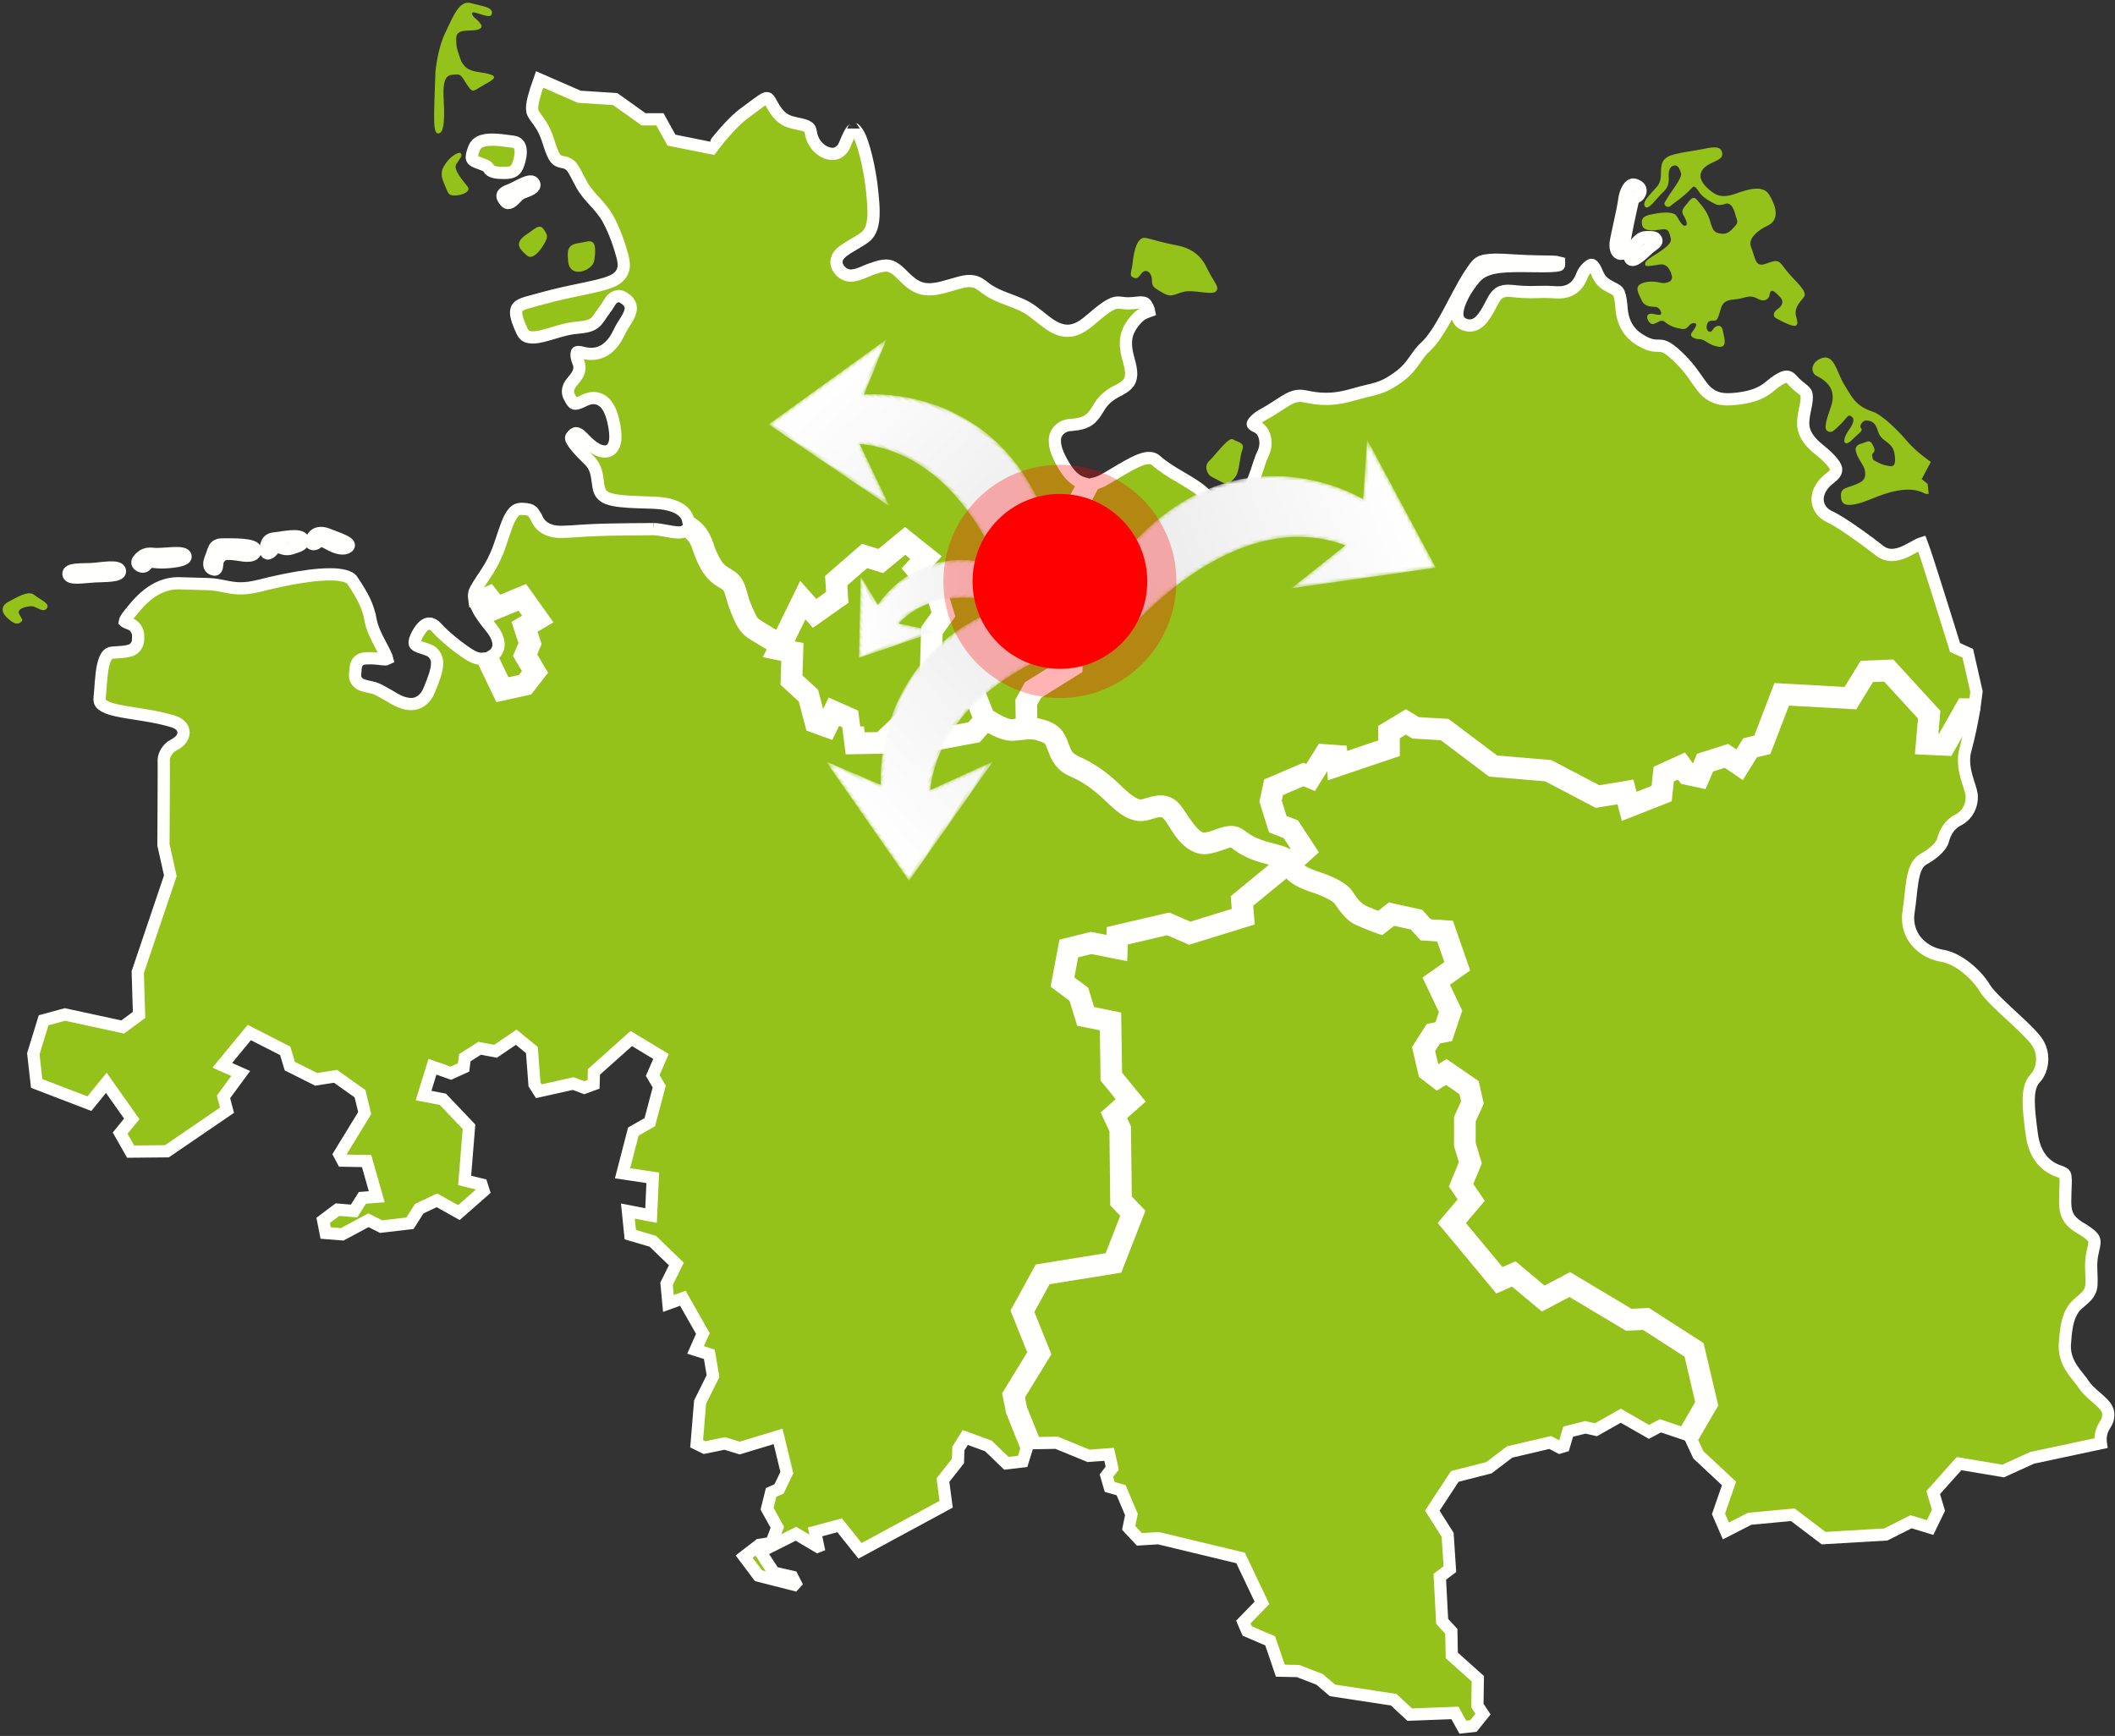 <?xml version="1.0" encoding="UTF-8"?>
<svg width="597px" height="490px" viewBox="0 0 597 490" version="1.1" xmlns="http://www.w3.org/2000/svg" xmlns:xlink="http://www.w3.org/1999/xlink">
    <rect x="0" y="0" width="597" height="490" fill="#333333" stroke="none"/>
    <!-- Generator: sketchtool 55.1 (78136) - https://sketchapp.com -->
    <title>E5F63365-ED9B-49A3-ABAF-C5DBEFC12164</title>
    <desc>Created with sketchtool.</desc>
    <defs>
        <path d="M37.138,0.009 L0,17.459 L16.725,19.496 C16.725,19.496 -8.395,55.645 31.041,90.033 L31.041,90.033 C34.157,89.997 39.916,89.959 52.347,89.546 L52.347,89.546 C52.347,89.546 15.695,57.207 29.505,25.169 L29.505,25.169 L40.822,41.043 L37.138,0.009 Z" id="path-1"></path>
        <linearGradient x1="42.96%" y1="9.147%" x2="63.91%" y2="101.4%" id="linearGradient-3">
            <stop stop-color="#FFFFFF" offset="0%"></stop>
            <stop stop-color="#E9E9E9" offset="100%"></stop>
        </linearGradient>
        <path d="M37.138,0.009 L0,17.459 L16.725,19.496 C16.725,19.496 -8.395,55.645 31.041,90.033 L31.041,90.033 C34.157,89.997 39.916,89.959 52.347,89.546 L52.347,89.546 C52.347,89.546 15.695,57.207 29.505,25.169 L29.505,25.169 L40.822,41.043 L37.138,0.009 Z" id="path-4"></path>
        <path d="M37.138,0.009 L0,17.459 L16.725,19.496 C16.725,19.496 -8.395,55.645 31.041,90.033 L31.041,90.033 C34.157,89.997 39.916,89.959 52.347,89.546 L52.347,89.546 C52.347,89.546 15.695,57.207 29.505,25.169 L29.505,25.169 L40.822,41.043 L37.138,0.009 Z" id="path-6"></path>
        <path d="M20.89,0.005 L0,9.841 L9.408,10.989 C9.408,10.989 -4.722,31.363 17.46,50.746 L17.46,50.746 C19.213,50.726 22.453,50.704 29.445,50.471 L29.445,50.471 C29.445,50.471 8.828,32.244 16.596,14.186 L16.596,14.186 L22.962,23.133 L20.89,0.005 Z" id="path-8"></path>
        <linearGradient x1="42.988%" y1="9.147%" x2="63.854%" y2="101.4%" id="linearGradient-10">
            <stop stop-color="#FFFFFF" offset="0%"></stop>
            <stop stop-color="#E9E9E9" offset="100%"></stop>
        </linearGradient>
    </defs>
    <g id="Gartenfrisch-Website---Visual-Design" stroke="none" stroke-width="1" fill="none" fill-rule="evenodd">
        <g id="Bestellung---Desktop" transform="translate(-595, -3173)">
            <g id="Section" transform="translate(350, 2255)">
                <g id="liefergebiet" transform="translate(245, 918)">
                    <g id="Group-5">
                        <g id="Group-99" transform="translate(0, 0.324)">
                            <path d="M133.904,41.356 C132.548,44.697 133.165,44.886 134.956,45.602 C136.469,46.211 137.521,46.368 137.973,47.273 C138.425,48.186 140.085,48.491 142.041,48.491 C144.006,48.491 145.362,48.335 146.11,46.516 C146.866,44.697 148.082,40.089 144.91,39.685 C141.285,39.233 135.261,38.015 133.904,41.356" id="Fill-17" fill="#94C11A"></path>
                            <path d="M133.904,41.356 C132.548,44.697 133.165,44.886 134.956,45.602 C136.469,46.211 137.521,46.368 137.973,47.273 C138.425,48.186 140.085,48.491 142.041,48.491 C144.006,48.491 145.362,48.335 146.11,46.516 C146.866,44.697 148.082,40.089 144.91,39.685 C141.285,39.233 135.261,38.015 133.904,41.356 Z" id="Stroke-19" stroke="#FFFFFE" stroke-width="3.452"></path>
                            <path d="M130.137,43.024 C129.685,42.267 127.424,43.633 126.068,45.452 C124.712,47.271 124.112,48.637 125.312,51.369 C126.52,54.101 126.372,54.858 128.328,54.858 C130.293,54.858 133.153,53.797 131.945,52.282 C130.737,50.768 127.876,47.575 128.781,46.061 C129.685,44.538 130.589,43.781 130.137,43.024" id="Fill-21" fill="#94C11A"></path>
                            <path d="M142.194,55.926 C142.95,56.988 143.246,57.292 144.307,56.683 C145.359,56.074 146.139,54.618 147.471,54.099 C149.427,53.342 151.235,52.742 150.783,51.524 C150.076,49.614 145.959,52.585 143.855,53.342 C141.742,54.108 141.438,54.865 142.194,55.926" id="Fill-23" fill="#94C11A"></path>
                            <path d="M142.194,55.926 C142.95,56.988 143.246,57.292 144.307,56.683 C145.359,56.074 146.139,54.618 147.471,54.099 C149.427,53.342 151.235,52.742 150.783,51.524 C150.076,49.614 145.959,52.585 143.855,53.342 C141.742,54.108 141.438,54.865 142.194,55.926 Z" id="Stroke-25" stroke="#FFFFFE" stroke-width="3.452"></path>
                            <path d="M153.498,68.675 C154.706,66.552 154.706,66.248 153.498,64.429 C152.29,62.602 150.761,64.47 148.821,65.713 C145.057,68.149 146.413,69.885 148.821,71.86 C150.235,73.012 152.29,70.799 153.498,68.675" id="Fill-27" fill="#94C11A"></path>
                            <path d="M320.038,78.084 C321.542,78.693 321.846,76.718 322.898,76.266 C323.958,75.805 325.166,76.875 325.166,78.841 C325.166,80.816 325.914,80.965 328.479,82.487 C331.043,84.001 332.399,82.026 335.259,81.878 C338.276,81.73 342.648,83.096 343.396,81.73 C344.153,80.364 342.796,79.755 340.536,75.048 C338.276,70.349 334.207,69.279 331.643,68.826 C329.079,68.373 326.062,67.46 323.506,66.851 C320.942,66.25 320.038,70.801 319.733,73.682 C319.438,76.57 318.533,77.475 320.038,78.084" id="Fill-29" fill="#94C11A"></path>
                            <path d="M167.741,73.228 C168.111,70.858 168.177,68.669 167.289,68.068 C166.385,67.467 165.785,67.92 162.916,68.373 C160.056,68.834 160.13,70.792 160.36,73.376 C160.812,78.544 167.289,76.108 167.741,73.228" id="Fill-31" fill="#94C11A"></path>
                            <path d="M123.896,37.325 C124.964,37.054 125.679,35.046 125.236,27.697 C124.8,20.298 126.896,20.866 128.704,20.71 C130.512,20.562 130.57,21.994 132.477,24.504 C133.611,25.993 134.153,24.981 136.422,23.746 C140.252,21.648 141.263,20.916 134.737,19.953 C131.153,19.426 130.282,17.451 129.723,15.649 C129.132,13.731 128.77,13.369 128.77,10.497 C128.77,7.617 132.575,8.58 134.597,8.102 C136.619,7.617 135.904,6.662 135.197,5.823 C134.482,4.983 133.044,4.226 133.29,3.313 C133.512,2.49 138.247,5.222 138.764,3.79 C139.562,1.576 135.789,1.42 133.052,0.58 C129.641,-0.465 127.94,4.267 125.679,8.942 C123.419,13.608 122.901,20.109 122.901,20.109 C122.449,33.161 122.088,37.778 123.896,37.325" id="Fill-33" fill="#94C11A"></path>
                            <path d="M155.127,40.649 C156.549,44.896 157.215,45.06 158.727,45.406 C159.828,45.529 160.979,46.113 161.62,47.109 C162.286,48.064 162.837,49.29 163.996,51.446 C166.1,55.462 169.371,57.404 171.631,61.462 C173.694,65.28 174.976,69.304 175.733,72.135 C175.938,72.942 176.07,73.691 176.07,74.431 C176.144,76.612 174.631,78.316 172.544,79.114 C170.456,80.011 167.538,80.612 163.428,81.467 C156.73,82.866 155.892,83.122 148.568,85.13 C146.004,85.953 145.765,86.578 145.675,87.87 C145.659,89.072 146.349,91.014 147.434,93.301 C148.067,94.569 148.774,94.857 150.319,94.923 C153.467,94.98 158.522,92.487 162.755,92.199 C168.409,91.721 168.113,90.602 170.702,87.088 C172.371,84.957 172.346,83.632 174.541,83.237 C175.478,83.27 175.955,83.689 176.538,84.084 C177.409,84.669 178.075,85.656 178.059,86.71 C177.87,89.096 176.135,90.536 174.607,93.795 C172.749,97.655 169.996,99.605 166.881,99.564 C165.968,99.564 165.064,99.424 164.119,99.169 C163.757,99.062 163.478,99.029 163.281,99.029 C162.656,99.144 162.911,98.947 162.738,99.811 C162.73,100.305 162.886,100.963 163.067,101.399 C163.313,102.041 163.56,102.667 163.568,103.465 C163.535,104.872 162.796,105.909 161.505,107.448 C160.544,108.584 160.322,109.44 160.313,110.164 C160.313,110.715 160.47,111.209 160.692,111.662 C161.653,113.505 161.998,113.628 162.393,113.628 C162.771,113.637 163.626,113.373 164.883,112.731 C165.763,112.295 166.659,112.024 167.555,112.024 C170.916,112.131 172.634,115.324 173.431,120.056 C173.612,121.142 173.711,122.08 173.711,122.895 C173.702,124.063 173.538,125.018 173.037,125.824 C172.56,126.664 171.557,127.166 170.686,127.133 C168.483,127.026 166.593,125.38 164.505,123.199 C163.568,122.162 162.911,121.948 162.615,121.957 C162.311,121.948 161.867,122.146 161.259,123.043 C161.226,123.101 161.218,123.117 161.209,123.24 C160.979,124.063 163.798,127.224 166.42,129.701 C168.294,131.593 168.508,133.898 168.738,135.675 C168.976,137.535 169.198,138.761 170.292,139.634 C172.667,141.782 182.053,141.271 186.228,141.691 C191.135,142.185 193.881,144.061 194.308,146.826 C199.182,149.427 199.535,153.648 200.555,155.838 C202.256,159.491 202.839,160.323 205.642,161.936 C207.426,162.898 208.322,164.388 208.782,165.886 C209.283,167.392 209.579,169.021 210.533,171.243 C212.661,175.975 212.283,175.177 214.996,176.996 C216.516,177.958 218.259,178.995 219.861,179.835 L224.555,170.256 L226.297,166.7 L228.919,169.663 L229.1,169.869 L230.135,171.037 L231.5,170.075 L234.96,167.639 L234.755,164.314 L234.672,162.989 L235.675,162.125 L242.637,156.076 L243.755,155.105 L245.168,155.549 L248.316,156.545 L253.831,152.003 L255.492,150.645 L257.168,151.986 L261.089,155.13 L263.308,156.899 L261.401,159.014 L260.587,159.919 L260.341,160.191 L261.228,161.22 L265.19,165.82 L265.552,166.24 L265.724,166.775 L267.368,172.083 L267.763,173.358 L266.99,174.436 L264.368,178.107 L264.122,186.007 L264.113,186.32 L266.349,187.233 L268.034,187.924 L269.111,188.361 L269.522,189.455 L270.763,192.763 L272.571,193.208 L273.36,195.158 L275.39,195.652 L276.713,195.981 L277.223,197.248 L278.916,201.454 C281.407,203.034 284.111,204.474 285.607,204.392 L285.779,204.392 C286.864,204.318 287.67,204.211 288.45,204.12 L288.344,197.602 L290.579,193.512 L301.215,186.879 L301.453,177.498 L308.522,174.65 L308.127,166.215 L299.596,160.495 L298.544,149.748 L305.818,136.087 C302.645,135.198 300.681,132.071 299.094,128.911 C298.445,127.577 297.763,125.89 297.755,124.137 C297.615,121.99 299.382,119.652 302.513,119.611 C307.165,119.216 308.135,117.743 309.467,115.859 C310.601,114.097 311.357,111.958 315.952,109.728 C318.713,108.246 319.223,107.144 319.297,105.21 C319.297,104.156 319.042,102.839 318.59,101.259 C318.097,99.548 317.809,98.042 317.809,96.585 C317.785,93.878 318.952,91.524 321.253,89.253 C322.494,88.035 323.924,87.681 324.36,87.516 C324.327,87.335 324.22,86.948 323.974,86.405 C323.218,85.014 323.102,85.154 322.1,85.039 C321.286,85.031 320.037,85.294 318.483,85.302 C317.916,85.302 317.3,85.269 316.65,85.154 C316.346,85.105 316.067,85.08 315.796,85.08 C313.618,85.006 311.472,86.874 307.092,90.553 C305.078,92.223 303.179,93.055 301.305,93.046 C297.533,92.956 294.985,90.133 291.516,87.582 C287.431,84.414 281.998,84.183 277.511,80.521 C276.081,79.336 274.971,79.015 273.681,78.999 C271.765,78.974 269.341,79.953 266.07,80.784 C264.623,81.155 263.398,81.336 262.272,81.336 C258.944,81.36 256.922,79.55 254.522,77.098 C252.549,75.147 251.448,74.662 250.083,74.637 C249.196,74.637 248.078,74.9 246.582,75.411 C244.149,76.184 242.374,77.402 240.204,77.468 C238.955,77.501 237.648,76.818 236.801,75.616 C236.374,75.048 236.094,74.365 236.094,73.666 C236.226,71.592 237.796,70.67 239.259,69.675 C240.796,68.703 242.62,67.765 244.05,66.712 C245.924,65.346 246.565,63.017 246.582,59.56 C246.582,57.766 246.401,55.734 246.171,53.553 C245.555,47.373 243.689,39.456 242.061,37.102 C241.716,36.567 241.412,36.238 241.215,36.09 C241.009,35.942 240.985,35.966 240.985,35.958 C240.985,35.975 240.968,35.942 240.796,36.09 C240.615,36.238 240.36,36.559 240.097,36.995 C239.563,37.859 238.987,39.168 238.42,40.559 C237.804,42.172 236.349,43.176 234.919,43.126 C231.886,42.962 229.338,40.221 228.902,37.16 C228.722,35.909 228.401,35.678 227.571,35.242 C226.724,34.856 225.36,34.666 223.93,34.312 C220.955,33.646 219.344,31.992 217.437,28.305 C216.87,27.35 216.705,27.416 216.508,27.391 C215.85,27.194 213.385,29.243 210.393,31.44 C206.382,34.214 201.401,40.822 201.401,40.847 L200.908,41.513 L189.524,39.225 L186.278,33.35 L181.659,33.35 L173.645,27.638 L163.502,26.98 L152.308,22.1 C150.73,26.519 150.179,28.914 150.196,30.214 C150.228,31.44 150.5,31.761 151.289,32.905 C152.908,35.16 153.812,36.255 155.127,40.649" id="Fill-35" fill="#94C11A"></path>
                            <path d="M155.127,40.649 C156.549,44.896 157.215,45.06 158.727,45.406 C159.828,45.529 160.979,46.113 161.62,47.109 C162.286,48.064 162.837,49.29 163.996,51.446 C166.1,55.462 169.371,57.404 171.631,61.462 C173.694,65.28 174.976,69.304 175.733,72.135 C175.938,72.942 176.07,73.691 176.07,74.431 C176.144,76.612 174.631,78.316 172.544,79.114 C170.456,80.011 167.538,80.612 163.428,81.467 C156.73,82.866 155.892,83.122 148.568,85.13 C146.004,85.953 145.765,86.578 145.675,87.87 C145.659,89.072 146.349,91.014 147.434,93.301 C148.067,94.569 148.774,94.857 150.319,94.923 C153.467,94.98 158.522,92.487 162.755,92.199 C168.409,91.721 168.113,90.602 170.702,87.088 C172.371,84.957 172.346,83.632 174.541,83.237 C175.478,83.27 175.955,83.689 176.538,84.084 C177.409,84.669 178.075,85.656 178.059,86.71 C177.87,89.096 176.135,90.536 174.607,93.795 C172.749,97.655 169.996,99.605 166.881,99.564 C165.968,99.564 165.064,99.424 164.119,99.169 C163.757,99.062 163.478,99.029 163.281,99.029 C162.656,99.144 162.911,98.947 162.738,99.811 C162.73,100.305 162.886,100.963 163.067,101.399 C163.313,102.041 163.56,102.667 163.568,103.465 C163.535,104.872 162.796,105.909 161.505,107.448 C160.544,108.584 160.322,109.44 160.313,110.164 C160.313,110.715 160.47,111.209 160.692,111.662 C161.653,113.505 161.998,113.628 162.393,113.628 C162.771,113.637 163.626,113.373 164.883,112.731 C165.763,112.295 166.659,112.024 167.555,112.024 C170.916,112.131 172.634,115.324 173.431,120.056 C173.612,121.142 173.711,122.08 173.711,122.895 C173.702,124.063 173.538,125.018 173.037,125.824 C172.56,126.664 171.557,127.166 170.686,127.133 C168.483,127.026 166.593,125.38 164.505,123.199 C163.568,122.162 162.911,121.948 162.615,121.957 C162.311,121.948 161.867,122.146 161.259,123.043 C161.226,123.101 161.218,123.117 161.209,123.24 C160.979,124.063 163.798,127.224 166.42,129.701 C168.294,131.593 168.508,133.898 168.738,135.675 C168.976,137.535 169.198,138.761 170.292,139.634 C172.667,141.782 182.053,141.271 186.228,141.691 C191.135,142.185 193.881,144.061 194.308,146.826 C199.182,149.427 199.535,153.648 200.555,155.838 C202.256,159.491 202.839,160.323 205.642,161.936 C207.426,162.898 208.322,164.388 208.782,165.886 C209.283,167.392 209.579,169.021 210.533,171.243 C212.661,175.975 212.283,175.177 214.996,176.996 C216.516,177.958 218.259,178.995 219.861,179.835 L224.555,170.256 L226.297,166.7 L228.919,169.663 L229.1,169.869 L230.135,171.037 L231.5,170.075 L234.96,167.639 L234.755,164.314 L234.672,162.989 L235.675,162.125 L242.637,156.076 L243.755,155.105 L245.168,155.549 L248.316,156.545 L253.831,152.003 L255.492,150.645 L257.168,151.986 L261.089,155.13 L263.308,156.899 L261.401,159.014 L260.587,159.919 L260.341,160.191 L261.228,161.22 L265.19,165.82 L265.552,166.24 L265.724,166.775 L267.368,172.083 L267.763,173.358 L266.99,174.436 L264.368,178.107 L264.122,186.007 L264.113,186.32 L266.349,187.233 L268.034,187.924 L269.111,188.361 L269.522,189.455 L270.763,192.763 L272.571,193.208 L273.36,195.158 L275.39,195.652 L276.713,195.981 L277.223,197.248 L278.916,201.454 C281.407,203.034 284.111,204.474 285.607,204.392 L285.779,204.392 C286.864,204.318 287.67,204.211 288.45,204.12 L288.344,197.602 L290.579,193.512 L301.215,186.879 L301.453,177.498 L308.522,174.65 L308.127,166.215 L299.596,160.495 L298.544,149.748 L305.818,136.087 C302.645,135.198 300.681,132.071 299.094,128.911 C298.445,127.577 297.763,125.89 297.755,124.137 C297.615,121.99 299.382,119.652 302.513,119.611 C307.165,119.216 308.135,117.743 309.467,115.859 C310.601,114.097 311.357,111.958 315.952,109.728 C318.713,108.246 319.223,107.144 319.297,105.21 C319.297,104.156 319.042,102.839 318.59,101.259 C318.097,99.548 317.809,98.042 317.809,96.585 C317.785,93.878 318.952,91.524 321.253,89.253 C322.494,88.035 323.924,87.681 324.36,87.516 C324.327,87.335 324.22,86.948 323.974,86.405 C323.218,85.014 323.102,85.154 322.1,85.039 C321.286,85.031 320.037,85.294 318.483,85.302 C317.916,85.302 317.3,85.269 316.65,85.154 C316.346,85.105 316.067,85.08 315.796,85.08 C313.618,85.006 311.472,86.874 307.092,90.553 C305.078,92.223 303.179,93.055 301.305,93.046 C297.533,92.956 294.985,90.133 291.516,87.582 C287.431,84.414 281.998,84.183 277.511,80.521 C276.081,79.336 274.971,79.015 273.681,78.999 C271.765,78.974 269.341,79.953 266.07,80.784 C264.623,81.155 263.398,81.336 262.272,81.336 C258.944,81.36 256.922,79.55 254.522,77.098 C252.549,75.147 251.448,74.662 250.083,74.637 C249.196,74.637 248.078,74.9 246.582,75.411 C244.149,76.184 242.374,77.402 240.204,77.468 C238.955,77.501 237.648,76.818 236.801,75.616 C236.374,75.048 236.094,74.365 236.094,73.666 C236.226,71.592 237.796,70.67 239.259,69.675 C240.796,68.703 242.62,67.765 244.05,66.712 C245.924,65.346 246.565,63.017 246.582,59.56 C246.582,57.766 246.401,55.734 246.171,53.553 C245.555,47.373 243.689,39.456 242.061,37.102 C241.716,36.567 241.412,36.238 241.215,36.09 C241.009,35.942 240.985,35.966 240.985,35.958 C240.985,35.975 240.968,35.942 240.796,36.09 C240.615,36.238 240.36,36.559 240.097,36.995 C239.563,37.859 238.987,39.168 238.42,40.559 C237.804,42.172 236.349,43.176 234.919,43.126 C231.886,42.962 229.338,40.221 228.902,37.16 C228.722,35.909 228.401,35.678 227.571,35.242 C226.724,34.856 225.36,34.666 223.93,34.312 C220.955,33.646 219.344,31.992 217.437,28.305 C216.87,27.35 216.705,27.416 216.508,27.391 C215.85,27.194 213.385,29.243 210.393,31.44 C206.382,34.214 201.401,40.822 201.401,40.847 L200.908,41.513 L189.524,39.225 L186.278,33.35 L181.659,33.35 L173.645,27.638 L163.502,26.98 L152.308,22.1 C150.73,26.519 150.179,28.914 150.196,30.214 C150.228,31.44 150.5,31.761 151.289,32.905 C152.908,35.16 153.812,36.255 155.127,40.649 Z" id="Stroke-37" stroke="#FFFFFE" stroke-width="3.452"></path>
                            <path d="M457.919,71.284 C458.971,71.284 458.519,70.223 458.519,68.552 C458.519,66.881 460.327,58.841 460.779,56.866 C461.232,54.891 462.292,55.648 462.892,54.282 C463.508,52.9 462.629,52.299 461.536,51.854 C460.032,51.245 458.749,53.681 458.453,56.257 C458.149,58.841 456.144,67.005 456.037,68.404 C455.889,70.371 456.711,71.589 457.919,71.284" id="Fill-39" fill="#94C11A"></path>
                            <path d="M457.919,71.284 C458.971,71.284 458.519,70.223 458.519,68.552 C458.519,66.881 460.327,58.841 460.779,56.866 C461.232,54.891 462.292,55.648 462.892,54.282 C463.508,52.9 462.629,52.299 461.536,51.854 C460.032,51.245 458.749,53.681 458.453,56.257 C458.149,58.841 456.144,67.005 456.037,68.404 C455.889,70.371 456.711,71.589 457.919,71.284 Z" id="Stroke-41" stroke="#FFFFFE" stroke-width="3.452"></path>
                            <path d="M467.498,67.365 C467.194,66.608 466.446,66.608 465.238,66.608 C463.848,66.608 463.101,66.748 461.769,68.427 C460.561,69.949 459.583,72.147 460.265,72.83 C461.358,73.933 464.333,70.55 465.69,69.489 C467.046,68.427 467.802,68.122 467.498,67.365" id="Fill-43" fill="#94C11A"></path>
                            <path d="M467.498,67.365 C467.194,66.608 466.446,66.608 465.238,66.608 C463.848,66.608 463.101,66.748 461.769,68.427 C460.561,69.949 459.583,72.147 460.265,72.83 C461.358,73.933 464.333,70.55 465.69,69.489 C467.046,68.427 467.802,68.122 467.498,67.365 Z" id="Stroke-45" stroke="#FFFFFE" stroke-width="3.452"></path>
                            <path d="M468.767,64.455 C471.175,64.002 471.175,65.368 471.627,67.03 C472.079,68.701 468.29,70.857 466.202,72.199 C464.55,73.26 464.23,73.812 464.394,74.47 C464.55,75.079 466.507,74.626 468.611,74.322 C470.526,74.042 471.627,75.984 471.931,77.655 C472.235,79.325 470.123,79.786 468.767,79.482 C467.411,79.177 465.118,78.815 463.186,79.786 C461.386,80.691 462.438,82.518 463.49,84.642 C464.394,86.46 466.507,86.164 467.411,86.312 C468.315,86.46 468.915,87.522 468.915,88.131 C468.915,88.74 468.011,88.583 466.655,88.279 C465.298,87.983 464.394,88.74 465.298,90.254 C466.202,91.777 467.107,91.011 468.315,90.41 C469.523,89.801 469.975,90.715 471.027,91.316 C472.079,91.925 472.983,92.229 474.792,92.534 C476.6,92.838 476.6,90.863 478.112,90.863 C479.616,90.863 478.26,92.534 477.512,93.595 C476.756,94.657 478.26,95.414 479.764,95.414 C481.276,95.414 482.181,97.085 485.041,97.537 C487.909,97.998 486.553,94.509 486.249,92.838 C485.945,91.168 484.285,91.316 483.389,92.838 C482.781,93.85 481.728,93.143 481.728,92.081 C481.728,91.011 482.181,90.032 483.537,90.18 C484.893,90.336 484.893,89.497 485.797,86.617 C486.701,83.728 489.413,84.493 491.526,83.884 C493.638,83.275 494.542,83.119 496.194,84.033 C497.855,84.946 499.309,84.354 499.515,82.823 C499.811,80.543 501.471,82.518 502.523,83.58 C503.583,84.642 503.131,86.008 501.775,86.913 C500.419,87.826 500.419,89.044 501.323,89.497 C502.227,89.95 503.131,90.559 505.087,91.316 C507.044,92.081 507.8,91.62 507.044,89.192 C506.296,86.765 507.8,85.251 509.156,83.58 C510.512,81.909 506.444,78.873 504.331,76.14 C502.227,73.408 502.128,72.684 498.759,74.017 C495.29,75.383 495.594,72.651 494.238,69.31 C493.318,67.039 496.211,64.644 498.907,63.393 C502.827,61.574 500.912,57.064 499.359,54.587 C497.55,51.707 493.104,53.221 490.087,54.291 C486.224,55.649 484.424,55.147 481.802,52.621 C478.186,49.123 480.8,46.86 482.633,45.938 C485.041,44.72 486.397,44.424 486.101,42.753 C485.772,40.951 483.841,41.083 480.972,41.692 C477.964,42.325 475.548,42.449 472.235,43.354 C468.915,44.268 468.841,46.276 468.841,48.744 C468.841,51.477 467.879,52.184 466.589,53.608 C464.928,55.427 463.49,57.015 464.394,58.077 C465.298,59.138 467.863,55.345 469.219,54.135 C470.575,52.917 471.175,51.707 471.027,49.584 C470.879,47.452 471.627,46.547 472.531,46.391 C473.608,46.21 474.044,47.156 474.496,48.514 C474.948,49.888 471.627,53.83 470.879,55.196 C470.123,56.562 469.367,57.171 470.123,57.772 C471.068,58.538 471.479,57.748 472.531,57.015 C474.496,55.649 476.6,53.83 477.512,52.769 C478.408,51.707 478.868,52.917 479.92,54.283 C480.972,55.649 483.233,56.867 484.285,57.32 C485.345,57.772 486.134,57.468 487.153,57.171 C488.452,56.785 489.323,58.422 489.693,59.78 C490.334,62.142 490.852,62.29 489.718,63.541 C488.057,65.368 487.301,65.969 485.197,65.516 C483.085,65.064 483.233,63.237 482.328,60.965 C481.424,58.686 479.682,56.949 479.016,56.11 C477.808,54.587 476.904,56.406 475.696,57.772 C474.496,59.138 474.792,59.747 475.4,60.809 C476,61.871 476.6,63.393 475.548,63.393 C474.496,63.393 473.485,60.595 472.835,60.208 C471.323,59.295 468.307,59.723 466.055,60.208 C463.942,60.661 463.186,61.27 463.49,63.088 C463.794,64.907 466.35,64.907 468.767,64.455" id="Fill-47" fill="#94C11A"></path>
                            <path d="M512.763,105.762 C516.207,107.498 518.336,110.008 516.832,114.411 C515.426,118.526 514.719,120.789 515.928,121.398 C517.136,122.007 517.728,121.143 519.47,119.497 C521.377,117.711 521.624,116.213 522.865,117.456 C523.547,118.147 522.972,119.538 521.952,120.937 C520.752,122.608 520.177,124.369 520.9,124.731 C521.804,125.192 523.308,123.217 524.221,122.459 C525.117,121.702 525.873,121.093 525.273,120.484 C524.673,119.875 525.873,118.361 526.629,118.361 C528.741,118.361 529.498,119.423 530.098,121.398 C530.698,123.365 531.906,123.826 532.958,124.731 C534.018,125.644 534.766,126.401 534.914,129.134 C535.07,131.866 533.558,131.265 532.662,131.109 C531.75,130.961 530.854,130.656 529.498,129.899 C528.692,129.446 528.659,129.578 528.437,128.228 C528.289,127.315 529.941,127.619 528.585,125.192 C527.698,123.595 527.081,124.435 525.421,124.887 C524.319,125.192 523.465,125.801 523.917,127.315 C524.369,128.829 525.117,129.743 525.873,131.109 C526.629,132.475 527.048,134.804 525.117,135.816 C521.352,137.783 519.24,136.878 519.7,140.367 C519.98,142.531 521.952,142.49 524.821,141.733 C527.681,140.976 532.202,138.392 537.33,137.939 C539.911,137.709 541.9,138.186 543.355,139.001 C543.684,139.182 544.415,139.001 544.415,139.149 L544.111,136.269 L542.451,134.902 L545.015,130.047 C545.015,130.047 540.947,127.315 538.382,124.278 C535.826,121.241 531.273,116.781 528.741,115.933 C523.769,114.263 522.865,111.983 520.448,108.041 C518.5,104.857 517.802,99.573 514.267,100.75 C511.103,101.82 510.955,104.848 512.763,105.762" id="Fill-49" fill="#94C11A"></path>
                            <path d="M341.504,129.592 C340.296,130.654 340.296,131.872 340.896,133.081 C341.504,134.299 342.31,134.34 344.669,135.665 C346.461,136.669 347.693,135.813 348.902,133.995 C349.847,132.563 349.945,128.53 350.693,126.555 C351.45,124.58 349.189,124.432 347.981,123.675 C346.781,122.91 342.713,128.53 341.504,129.592" id="Fill-51" fill="#94C11A"></path>
                            <path d="M351.182,140.082 C349.875,142.057 348.486,143.283 346.702,143.3 C343.825,143.119 342.149,140.732 339.256,138.354 C335.952,135.457 330.215,133.194 326.278,129.631 C325.743,129.153 325.193,128.964 324.395,128.956 C321.395,128.849 316.028,132.692 311.524,135.169 C310.562,135.688 309.642,136.033 308.762,136.222 L301.267,150.303 L302.113,158.969 L310.71,164.738 L311.261,176.432 L304.061,179.329 L303.831,188.389 L292.571,195.417 L291.009,198.273 L291.099,203.968 C291.987,204.001 292.957,204.132 293.984,204.437 C297.699,205.391 299.064,207.194 300.075,210.411 C300.946,212.601 301.357,213.67 304.11,214.913 C307.39,216.312 311.294,218.904 314.738,222.246 C317.606,225.085 320.171,227.126 322.036,227.052 C322.308,227.043 322.579,227.01 322.867,226.936 C324.486,226.508 325.965,225.932 327.625,225.916 C329.023,225.883 330.535,226.484 331.694,227.825 C333.913,230.598 336.979,236.68 339.913,236.392 C340.036,236.392 340.16,236.384 340.291,236.376 C342.847,236.096 344.894,234.606 347.467,234.524 L347.516,234.524 C348.404,234.524 349.357,234.804 350.179,235.437 C352.513,237.182 353.96,238.087 358.513,239.281 C360.847,239.89 362.162,240.252 363.19,240.778 C363.625,240.992 363.987,241.272 364.291,241.585 L366.552,239.519 L363.486,234.837 L359.606,233.322 L357.28,225.908 L358.332,220.929 L367.924,216.847 L368.442,217.061 L369.42,217.464 L373.176,211.399 L378.552,211.778 L378.658,212.913 L378.741,213.975 L390.757,209.909 L390.757,205.556 L396.839,201.886 L399.979,203.803 L408.256,204.289 L421.949,214.6 L437.409,215.909 L451.168,223.134 L459.773,221.686 L460.086,222.871 L460.768,225.488 L467.795,222.739 L468.379,217.275 L475.053,214.238 L475.694,215.111 L477.05,216.979 L478.825,217.357 L480.297,213.851 L487.554,211.555 L490.636,213.654 L493.168,209.58 L493.694,209.449 L496.472,208.782 L502.028,194.273 L521.598,195.36 L526.193,187.887 L533.697,187.591 L545.927,200.939 L545.286,208.403 L548.319,208.535 L554.006,198.512 L557.425,198.512 L557.902,194.907 L555.445,184.077 L551.845,182.439 L551.672,181.863 C551.664,181.839 543.839,156.582 542.45,152.986 C541.998,153.118 540.782,153.735 539.524,154.476 C537.962,155.323 536.13,156.294 534.025,156.319 C532.858,156.327 531.601,155.965 530.532,155.101 C528.001,153.085 519.888,147.085 516.527,145.571 C514.39,144.625 513.025,142.724 513.05,140.609 C513.058,138.42 514.349,136.288 516.617,134.593 C517.982,133.548 518.294,132.832 518.286,132.281 C518.409,131.351 516.88,129.293 513.584,126.668 C510.28,124.018 508.949,121.706 508.982,119.08 C508.99,117.402 509.409,115.764 509.804,113.682 C509.943,112.9 510.009,112.291 510.001,111.822 C509.943,110.571 509.779,110.464 509.105,109.806 C508.415,109.197 507.132,108.39 505.784,106.802 C505.176,106.127 504.806,106.028 504.33,106.004 C503.573,105.963 502.275,106.646 500.919,107.658 C499.061,109.024 497.302,111.493 490.004,112.25 C489.215,112.34 488.483,112.382 487.809,112.382 C484.234,112.447 481.998,110.884 480.428,108.785 C478.801,106.711 477.42,104.16 474.51,101.231 C471.247,97.939 469.883,97.429 469.028,97.313 C468.19,97.149 466.653,97.577 464.36,96.4 C460.094,94.367 457.899,91.199 457.653,85.932 C457.094,81.126 456.806,81.965 454.036,80.352 C450.724,78.599 450.962,76.015 449.664,74.666 C449.434,74.419 449.409,74.452 449.302,74.435 C448.908,74.271 447.116,75.843 446.59,77.349 C445.809,79.521 444.042,82.344 439.694,82.204 C439.349,82.204 438.995,82.188 438.634,82.163 C437.606,82.089 436.776,82.064 436.028,82.064 C434.688,82.064 433.571,82.138 432.124,82.138 C430.793,82.138 429.198,82.072 426.954,81.825 C426.519,81.776 426.124,81.751 425.771,81.751 C423.716,81.793 423.017,82.336 422.187,83.34 C421.382,84.368 420.724,86.055 419.598,87.891 C418.324,89.915 417.042,91.512 414.905,91.569 C414.206,91.569 413.532,91.372 412.899,91.051 C411.757,90.491 411.313,89.232 411.354,88.22 C411.445,84.977 414.058,80.731 416.491,77.933 C419.261,74.954 423.749,74.806 428.886,74.756 C430.957,74.756 433.152,74.814 435.404,74.814 C438.083,74.822 439.562,74.682 440.039,74.509 C440.056,74.509 440.064,74.509 440.064,74.501 C440.064,74.485 440.072,74.46 440.072,74.435 C440.072,74.263 440.064,74.024 440.064,73.744 C439.76,73.654 439.061,73.563 438.091,73.538 C435.93,73.456 432.379,73.538 427.349,73.201 C425.261,73.061 423.601,72.97 422.261,72.97 C417.215,73.16 417.321,73.571 414.65,77.53 C410.713,83.759 406.817,93.413 402.436,97.527 C399.617,100.07 398.952,102.868 395.368,105.642 C389.902,109.798 388.004,109.279 382.661,110.867 C379.398,111.83 376.817,112.275 374.302,112.266 C372.346,112.275 370.472,112.003 368.393,111.559 C367.899,111.452 367.447,111.402 367.02,111.402 C364.094,111.32 361.579,113.912 357.009,116.447 C354.231,117.879 353.557,119.237 353.615,119.377 C353.615,119.393 353.615,119.656 354.527,120.035 C356.516,120.842 357.206,122.882 357.215,124.718 C357.215,125.689 357.017,126.668 356.582,127.565 C355.061,130.552 354.658,134.815 351.182,140.082" id="Fill-53" fill="#94C11A"></path>
                            <path d="M351.182,140.082 C349.875,142.057 348.486,143.283 346.702,143.3 C343.825,143.119 342.149,140.732 339.256,138.354 C335.952,135.457 330.215,133.194 326.278,129.631 C325.743,129.153 325.193,128.964 324.395,128.956 C321.395,128.849 316.028,132.692 311.524,135.169 C310.562,135.688 309.642,136.033 308.762,136.222 L301.267,150.303 L302.113,158.969 L310.71,164.738 L311.261,176.432 L304.061,179.329 L303.831,188.389 L292.571,195.417 L291.009,198.273 L291.099,203.968 C291.987,204.001 292.957,204.132 293.984,204.437 C297.699,205.391 299.064,207.194 300.075,210.411 C300.946,212.601 301.357,213.67 304.11,214.913 C307.39,216.312 311.294,218.904 314.738,222.246 C317.606,225.085 320.171,227.126 322.036,227.052 C322.308,227.043 322.579,227.01 322.867,226.936 C324.486,226.508 325.965,225.932 327.625,225.916 C329.023,225.883 330.535,226.484 331.694,227.825 C333.913,230.598 336.979,236.68 339.913,236.392 C340.036,236.392 340.16,236.384 340.291,236.376 C342.847,236.096 344.894,234.606 347.467,234.524 L347.516,234.524 C348.404,234.524 349.357,234.804 350.179,235.437 C352.513,237.182 353.96,238.087 358.513,239.281 C360.847,239.89 362.162,240.252 363.19,240.778 C363.625,240.992 363.987,241.272 364.291,241.585 L366.552,239.519 L363.486,234.837 L359.606,233.322 L357.28,225.908 L358.332,220.929 L367.924,216.847 L368.442,217.061 L369.42,217.464 L373.176,211.399 L378.552,211.778 L378.658,212.913 L378.741,213.975 L390.757,209.909 L390.757,205.556 L396.839,201.886 L399.979,203.803 L408.256,204.289 L421.949,214.6 L437.409,215.909 L451.168,223.134 L459.773,221.686 L460.086,222.871 L460.768,225.488 L467.795,222.739 L468.379,217.275 L475.053,214.238 L475.694,215.111 L477.05,216.979 L478.825,217.357 L480.297,213.851 L487.554,211.555 L490.636,213.654 L493.168,209.58 L493.694,209.449 L496.472,208.782 L502.028,194.273 L521.598,195.36 L526.193,187.887 L533.697,187.591 L545.927,200.939 L545.286,208.403 L548.319,208.535 L554.006,198.512 L557.425,198.512 L557.902,194.907 L555.445,184.077 L551.845,182.439 L551.672,181.863 C551.664,181.839 543.839,156.582 542.45,152.986 C541.998,153.118 540.782,153.735 539.524,154.476 C537.962,155.323 536.13,156.294 534.025,156.319 C532.858,156.327 531.601,155.965 530.532,155.101 C528.001,153.085 519.888,147.085 516.527,145.571 C514.39,144.625 513.025,142.724 513.05,140.609 C513.058,138.42 514.349,136.288 516.617,134.593 C517.982,133.548 518.294,132.832 518.286,132.281 C518.409,131.351 516.88,129.293 513.584,126.668 C510.28,124.018 508.949,121.706 508.982,119.08 C508.99,117.402 509.409,115.764 509.804,113.682 C509.943,112.9 510.009,112.291 510.001,111.822 C509.943,110.571 509.779,110.464 509.105,109.806 C508.415,109.197 507.132,108.39 505.784,106.802 C505.176,106.127 504.806,106.028 504.33,106.004 C503.573,105.963 502.275,106.646 500.919,107.658 C499.061,109.024 497.302,111.493 490.004,112.25 C489.215,112.34 488.483,112.382 487.809,112.382 C484.234,112.447 481.998,110.884 480.428,108.785 C478.801,106.711 477.42,104.16 474.51,101.231 C471.247,97.939 469.883,97.429 469.028,97.313 C468.19,97.149 466.653,97.577 464.36,96.4 C460.094,94.367 457.899,91.199 457.653,85.932 C457.094,81.126 456.806,81.965 454.036,80.352 C450.724,78.599 450.962,76.015 449.664,74.666 C449.434,74.419 449.409,74.452 449.302,74.435 C448.908,74.271 447.116,75.843 446.59,77.349 C445.809,79.521 444.042,82.344 439.694,82.204 C439.349,82.204 438.995,82.188 438.634,82.163 C437.606,82.089 436.776,82.064 436.028,82.064 C434.688,82.064 433.571,82.138 432.124,82.138 C430.793,82.138 429.198,82.072 426.954,81.825 C426.519,81.776 426.124,81.751 425.771,81.751 C423.716,81.793 423.017,82.336 422.187,83.34 C421.382,84.368 420.724,86.055 419.598,87.891 C418.324,89.915 417.042,91.512 414.905,91.569 C414.206,91.569 413.532,91.372 412.899,91.051 C411.757,90.491 411.313,89.232 411.354,88.22 C411.445,84.977 414.058,80.731 416.491,77.933 C419.261,74.954 423.749,74.806 428.886,74.756 C430.957,74.756 433.152,74.814 435.404,74.814 C438.083,74.822 439.562,74.682 440.039,74.509 C440.056,74.509 440.064,74.509 440.064,74.501 C440.064,74.485 440.072,74.46 440.072,74.435 C440.072,74.263 440.064,74.024 440.064,73.744 C439.76,73.654 439.061,73.563 438.091,73.538 C435.93,73.456 432.379,73.538 427.349,73.201 C425.261,73.061 423.601,72.97 422.261,72.97 C417.215,73.16 417.321,73.571 414.65,77.53 C410.713,83.759 406.817,93.413 402.436,97.527 C399.617,100.07 398.952,102.868 395.368,105.642 C389.902,109.798 388.004,109.279 382.661,110.867 C379.398,111.83 376.817,112.275 374.302,112.266 C372.346,112.275 370.472,112.003 368.393,111.559 C367.899,111.452 367.447,111.402 367.02,111.402 C364.094,111.32 361.579,113.912 357.009,116.447 C354.231,117.879 353.557,119.237 353.615,119.377 C353.615,119.393 353.615,119.656 354.527,120.035 C356.516,120.842 357.206,122.882 357.215,124.718 C357.215,125.689 357.017,126.668 356.582,127.565 C355.061,130.552 354.658,134.815 351.182,140.082 Z" id="Stroke-55" stroke="#FFFFFE" stroke-width="3.452"></path>
                            <path d="M26.595,162.373 C29.603,162.217 33.877,162.373 33.877,160.941 C33.877,159.024 28.493,160.184 25.806,160.316 C22.954,160.464 19.156,160.143 19.313,161.74 C19.477,163.328 23.587,162.53 26.595,162.373" id="Fill-57" fill="#94C11A"></path>
                            <path d="M26.595,162.373 C29.603,162.217 33.877,162.373 33.877,160.941 C33.877,159.024 28.493,160.184 25.806,160.316 C22.954,160.464 19.156,160.143 19.313,161.74 C19.477,163.328 23.587,162.53 26.595,162.373 Z" id="Stroke-59" stroke="#FFFFFE" stroke-width="3.452"></path>
                            <path d="M8.901,170.795 C10.323,170.795 12.123,172.794 13.175,171.437 C14.277,169.996 11.433,169.042 9.69,167.61 C7.948,166.17 4.627,168.408 2.416,169.519 C0.197,170.638 0.353,172.548 1.94,173.979 C3.518,175.42 4.693,176.292 5.893,175.255 C6.666,174.597 6.214,174.621 5.416,173.025 C4.627,171.437 7.479,170.795 8.901,170.795" id="Fill-61" fill="#94C11A"></path>
                            <path d="M39.414,159.365 C40.524,159.998 41.313,159.365 41.633,158.566 C41.946,157.768 43.524,158.566 46.532,158.41 C49.54,158.245 52.392,157.768 52.392,156.814 C52.392,154.896 46.064,156.336 43.212,156.015 C41.765,155.851 40.68,156.015 39.414,157.291 C38.847,157.867 38.305,158.723 39.414,159.365" id="Fill-63" fill="#94C11A"></path>
                            <path d="M39.414,159.365 C40.524,159.998 41.313,159.365 41.633,158.566 C41.946,157.768 43.524,158.566 46.532,158.41 C49.54,158.245 52.392,157.768 52.392,156.814 C52.392,154.896 46.064,156.336 43.212,156.015 C41.765,155.851 40.68,156.015 39.414,157.291 C38.847,157.867 38.305,158.723 39.414,159.365 Z" id="Stroke-65" stroke="#FFFFFE" stroke-width="3.452"></path>
                            <path d="M60.094,160.362 C61.359,160.839 61.203,159.564 61.359,158.609 C61.516,157.663 61.203,158.132 62.313,156.692 C63.414,155.26 68.28,156.535 69.431,156.535 C70.54,156.535 72.118,156.535 72.118,154.947 C72.118,153.128 65.313,153.351 62.781,153.351 C60.25,153.351 60.414,154.947 59.617,156.856 C58.828,158.766 58.828,159.885 60.094,160.362" id="Fill-67" fill="#94C11A"></path>
                            <path d="M60.094,160.362 C61.359,160.839 61.203,159.564 61.359,158.609 C61.516,157.663 61.203,158.132 62.313,156.692 C63.414,155.26 68.28,156.535 69.431,156.535 C70.54,156.535 72.118,156.535 72.118,154.947 C72.118,153.128 65.313,153.351 62.781,153.351 C60.25,153.351 60.414,154.947 59.617,156.856 C58.828,158.766 58.828,159.885 60.094,160.362 Z" id="Stroke-69" stroke="#FFFFFE" stroke-width="3.452"></path>
                            <path d="M76.135,155.738 C77.13,155.17 77.524,153.541 79.299,154.29 C81.198,155.088 82.225,154.471 83.73,153.985 C84.971,153.582 85.883,152.841 85.628,152.068 C84.971,150.092 79.299,151.524 77.721,151.623 C75.658,151.755 75.346,152.734 75.025,154.141 C74.812,155.08 75.025,156.372 76.135,155.738" id="Fill-71" fill="#94C11A"></path>
                            <path d="M76.135,155.738 C77.13,155.17 77.524,153.541 79.299,154.29 C81.198,155.088 82.225,154.471 83.73,153.985 C84.971,153.582 85.883,152.841 85.628,152.068 C84.971,150.092 79.299,151.524 77.721,151.623 C75.658,151.755 75.346,152.734 75.025,154.141 C74.812,155.08 75.025,156.372 76.135,155.738 Z" id="Stroke-73" stroke="#FFFFFE" stroke-width="3.452"></path>
                            <path d="M89.734,152.621 C90.21,151.823 91.156,152.309 93.531,153.576 C95.906,154.852 97.961,154.695 98.438,153.741 C98.915,152.786 95.43,151.667 92.586,150.548 C89.734,149.437 88.164,150.613 87.835,152.621 C87.679,153.576 89.257,153.42 89.734,152.621" id="Fill-75" fill="#94C11A"></path>
                            <path d="M89.734,152.621 C90.21,151.823 91.156,152.309 93.531,153.576 C95.906,154.852 97.961,154.695 98.438,153.741 C98.915,152.786 95.43,151.667 92.586,150.548 C89.734,149.437 88.164,150.613 87.835,152.621 C87.679,153.576 89.257,153.42 89.734,152.621 Z" id="Stroke-77" stroke="#FFFFFE" stroke-width="3.452"></path>
                            <path d="M148.041,171.429 L146.965,169.923 L139.83,172.886 L137.513,169.923 L137.398,169.973 L134.702,171.182 C135.688,173.223 137.307,175.223 138.326,176.474 C138.359,176.507 138.392,176.548 138.417,176.581 C138.417,176.589 138.425,176.589 138.433,176.597 C138.441,176.614 138.458,176.638 138.474,176.655 C138.647,176.861 138.803,177.066 138.951,177.272 C138.976,177.313 139.008,177.354 139.041,177.396 C139.156,177.568 139.272,177.733 139.378,177.898 C139.403,177.939 139.436,177.98 139.461,178.013 C139.715,178.416 139.929,178.803 140.11,179.181 C140.126,179.222 140.143,179.264 140.159,179.305 C140.233,179.453 140.291,179.601 140.348,179.749 C140.365,179.799 140.381,179.848 140.398,179.897 C140.455,180.062 140.504,180.226 140.554,180.399 C140.554,180.408 140.562,180.424 140.562,180.44 C140.661,180.835 140.718,181.239 140.718,181.634 C140.726,181.782 140.71,181.93 140.702,182.07 C140.652,182.473 140.521,182.843 140.356,183.189 C140.324,183.255 140.299,183.329 140.258,183.403 C140.151,183.592 140.019,183.765 139.88,183.93 C139.83,183.987 139.789,184.045 139.74,184.094 C139.567,184.275 139.378,184.448 139.173,184.596 C139.165,184.605 139.156,184.613 139.148,184.621 C139.017,184.712 138.902,184.819 138.762,184.901 L142.559,192.826 L147.458,191.748 L149.406,189.23 L146.718,184.72 L148.198,181.263 L146.455,175.997 L149.866,173.989 L148.041,171.429 Z" id="Fill-79" fill="#94C11A"></path>
                            <path d="M148.041,171.429 L146.965,169.923 L139.83,172.886 L137.513,169.923 L137.398,169.973 L134.702,171.182 C135.688,173.223 137.307,175.223 138.326,176.474 C138.359,176.507 138.392,176.548 138.417,176.581 C138.417,176.589 138.425,176.589 138.433,176.597 C138.441,176.614 138.458,176.638 138.474,176.655 C138.647,176.861 138.803,177.066 138.951,177.272 C138.976,177.313 139.008,177.354 139.041,177.396 C139.156,177.568 139.272,177.733 139.378,177.898 C139.403,177.939 139.436,177.98 139.461,178.013 C139.715,178.416 139.929,178.803 140.11,179.181 C140.126,179.222 140.143,179.264 140.159,179.305 C140.233,179.453 140.291,179.601 140.348,179.749 C140.365,179.799 140.381,179.848 140.398,179.897 C140.455,180.062 140.504,180.226 140.554,180.399 C140.554,180.408 140.562,180.424 140.562,180.44 C140.661,180.835 140.718,181.239 140.718,181.634 C140.726,181.782 140.71,181.93 140.702,182.07 C140.652,182.473 140.521,182.843 140.356,183.189 C140.324,183.255 140.299,183.329 140.258,183.403 C140.151,183.592 140.019,183.765 139.88,183.93 C139.83,183.987 139.789,184.045 139.74,184.094 C139.567,184.275 139.378,184.448 139.173,184.596 C139.165,184.605 139.156,184.613 139.148,184.621 C139.017,184.712 138.902,184.819 138.762,184.901 L142.559,192.826 L147.458,191.748 L149.406,189.23 L146.718,184.72 L148.198,181.263 L146.455,175.997 L149.866,173.989 L148.041,171.429 Z" id="Stroke-81" stroke="#FFFFFE" stroke-width="3.452"></path>
                            <path d="M284.704,393.268 L291.879,381.541 L287.137,369.715 L293.466,358.169 L313.34,354.96 L318.214,342.451 L315.115,339.208 L314.877,318.618 L312.789,314.125 L317.326,310.125 L312.378,304.06 L312.156,289.099 L305.4,287.716 L303.395,281.149 L298.447,277.438 L300.542,266.311 L307.956,264.476 L313.973,265.669 L314.071,262.74 L329.877,259.053 L335.901,261.67 L349.512,257.456 L349.184,253.399 L359.753,244.709 L360.362,242.586 C359.663,242.363 358.792,242.116 357.855,241.87 C353.129,240.668 351.008,239.425 348.592,237.574 C348.181,237.286 347.901,237.203 347.466,237.203 C346.2,237.113 343.841,238.57 340.603,239.03 C340.381,239.055 340.151,239.072 339.912,239.072 C334.2,238.784 331.611,231.435 329.721,229.616 C328.915,228.752 328.422,228.62 327.625,228.587 C326.679,228.571 325.299,229.04 323.548,229.525 C323.047,229.657 322.537,229.723 322.036,229.723 C318.534,229.641 315.838,226.966 312.896,224.168 C309.69,221.049 305.975,218.605 303.074,217.379 C299.638,215.98 298.373,213.618 297.592,211.338 C296.227,208.071 296.638,208.186 293.227,207.001 C292.274,206.721 291.551,206.639 290.786,206.639 C289.57,206.631 288.156,206.902 285.904,207.059 C285.847,207.059 285.748,207.067 285.608,207.067 C283.381,207.001 280.825,205.775 278.49,204.36 L276.247,206.919 L275.638,207.61 L274.742,207.775 L265.274,209.552 L264.197,209.75 L263.293,209.133 L256.175,204.269 L250.151,209.98 L249.403,210.688 L248.384,210.704 L242.614,210.811 L240.23,210.853 L239.926,208.474 L239.334,203.783 L236.803,202.656 L236.014,202.31 L235.899,202.541 L235.093,204.22 L234.058,206.384 L231.805,205.569 L230.375,205.051 L229.068,204.573 L228.715,203.216 L227.022,196.764 L222.962,193.044 L222.058,192.213 L222.099,190.978 L222.304,184.823 C222.008,184.765 221.647,184.691 221.252,184.609 L217.858,183.926 L218.688,182.23 C216.945,181.325 215.162,180.247 213.584,179.26 C210.978,177.729 209.942,176.931 208.085,172.297 C207.041,169.837 206.679,167.969 206.26,166.742 C205.816,165.492 205.553,164.998 204.345,164.282 C201.164,162.554 199.759,160.653 198.132,156.941 C196.841,153.995 196.866,151.493 193.504,149.46 C193.43,149.51 193.364,149.559 193.282,149.592 C192.674,149.913 192.123,149.954 191.556,149.971 C189.419,149.938 186.444,149.024 184.496,149.033 L184.471,149.033 L184.471,148.596 L184.422,149.033 C175.373,149.107 168.986,149.09 161.359,149.691 C160.504,149.748 159.732,149.781 159.033,149.79 C153.238,150.086 151.808,146.728 151.381,145.708 C150.279,144.103 150.625,143.478 147.444,143.305 C147.312,143.305 147.164,143.313 146.984,143.321 C145.636,143.379 144.789,144.185 143.778,146.177 C142.825,148.119 142.027,150.958 140.951,153.97 C138.764,160.109 136.356,162.282 134.236,166.166 C133.932,166.701 133.808,167.261 133.8,167.911 C133.792,168.141 133.841,168.38 133.874,168.627 L137.375,167.055 L138.312,166.635 L140.671,169.639 L147.896,166.635 L153.732,174.824 L149.655,177.219 L151.036,181.383 L149.696,184.518 L152.622,189.431 L148.964,194.147 L141.074,195.891 L136.159,185.613 C136.027,185.621 135.904,185.646 135.773,185.646 L135.666,185.654 L135.559,185.637 C133.537,185.456 131.466,183.827 129.008,182.016 C126.608,180.157 124.34,178.107 123.304,176.906 C122.63,176.124 121.833,175.671 121.151,175.688 C120.386,175.68 119.186,176.19 117.797,178.79 C117.197,179.91 117.025,180.667 117.033,181.062 C117.082,181.605 117.14,181.654 117.879,182.074 C118.603,182.428 119.762,182.691 120.896,183.144 C122.449,183.695 123.468,185.308 123.378,186.938 C123.353,188.929 122.499,191.225 121.167,194.468 C120.099,197.175 117.978,198.475 115.997,198.41 C113.236,198.377 110.868,196.591 109.8,196.023 C107.334,194.632 106.496,194.073 105.016,193.735 C104.153,193.521 103.184,193.381 102.255,193.027 C101.359,192.748 100.175,191.76 100.216,190.328 C100.216,190.205 100.225,190.098 100.233,190.032 C100.414,188.559 100.225,187.711 100.973,186.543 C101.984,185.374 103.101,185.522 104.573,185.473 C106.529,185.481 107.918,185.818 108.658,185.802 C109.011,185.786 109.167,185.769 109.323,185.687 C109.175,185.078 108.362,183.366 107.4,181.63 C106.299,179.523 105.049,177.128 104.622,174.75 C103.899,170.734 102.468,168.01 99.403,163.434 C98.918,162.521 96.444,161.739 93.099,161.796 C85.956,161.78 75.641,164.413 73.077,165.047 C71.088,165.516 69.501,165.755 67.964,165.755 C66.485,165.755 65.088,165.549 63.452,165.204 C59.195,164.323 59.26,164.627 50.844,164.323 C50.696,164.306 50.548,164.306 50.375,164.306 C43.2,164.282 38.745,170.248 36.567,172.939 C35.564,174.116 35.252,174.898 35.219,175.104 C35.227,175.112 35.252,175.128 35.285,175.153 C35.458,175.285 35.901,175.482 36.468,175.696 C37.8,176.034 39.173,177.581 39,179.506 C39,179.729 38.992,179.967 38.975,180.231 C39.008,181.556 38.005,182.996 36.69,183.3 C35.441,183.695 33.97,183.736 31.71,183.901 C30.411,183.95 29.63,185.111 29.038,187.785 C28.504,190.353 28.422,193.785 28.11,196.862 C28.11,196.92 28.101,196.994 28.101,197.101 C28.134,197.94 28.405,198.344 29.4,198.977 C30.386,199.562 32.038,200.039 34.052,200.418 C38.088,201.208 43.521,201.71 48.658,203.249 C50.384,203.751 51.773,204.763 51.822,206.45 C51.723,208.244 50.392,209.264 48.871,210.079 C47.392,210.77 46.233,212.819 46.216,214.136 C46.225,214.712 46.233,215.889 46.233,217.444 C46.233,223.872 46.142,236.627 46.134,238.158 L48.082,246.873 L38.885,274.072 L39.255,286.153 L34.644,289.56 L18.321,286.029 L12.312,287.667 L9.403,297.114 L10.348,305.492 L25.233,311.203 L30.008,305.327 L37.192,315.491 L33.912,319.523 L36.879,324.741 L47.112,324.642 L64.077,313.055 L63.082,309.286 L67.948,302.686 L62.745,300.373 L70.373,291.123 L80.507,296.291 L81.805,300.604 L89.252,304.34 L94.718,303.484 L101.622,308.397 L102.945,313.861 L95.803,325.539 L96.732,327.284 L103.479,327.407 L106.34,337.48 L104.721,337.603 L102.288,337.793 L99.953,341.504 L95.252,341.117 L91.216,344.146 L91.923,347.718 L96.6,348.088 L103.997,344.113 L107.589,345.915 L115.726,344.961 L118.332,340.854 L123.337,338.484 L129.534,341.957 L136.504,335.834 L135.929,334.04 L131.153,332.872 L132.386,317.721 L124.997,309.961 L119.556,308.924 L122.071,300.776 L127.266,302.612 L130.858,300.982 L131.203,298.234 L135.386,295.575 L139.882,296.415 L145.718,292.448 L150.14,296.077 L150.871,305.772 L152.096,307.697 L161.795,305.533 L164.918,306.702 L167.54,305.747 L167.647,302.233 L178.2,292.818 L186.584,297.88 L184.241,303.245 L186.082,306.364 L183.419,316.437 L178.775,319.071 L175.726,330.855 L184.258,332.139 L183.773,342.788 L177.238,341.521 L177.912,348.17 L184.274,350.046 L190.915,356.466 L188.153,362.037 L188.671,367.608 L192.748,366.135 L198.395,376.076 L196.34,380.718 L200.219,381.952 L201.263,388.1 L197.614,395.44 L196.644,407.209 L198.863,408.295 L204.575,407.118 L208.8,408.41 L219.633,405.127 L222.099,415.348 L219.896,419.94 L219.452,420.137 L217.66,420.944 L216.518,425.544 L219.419,430.786 L217.734,435.205 L216.978,435.329 L214.34,435.749 L210.058,439.049 L214.101,444.439 L224.178,447.007 L224.556,446.595 L223.611,444.752 L218.449,443.575 L214.603,437.674 L224.671,432.605 L230.795,436.234 L230.942,436.177 L230.071,432.086 L237,430.21 L242.762,437.427 L267.066,424.277 L266.162,417.454 L270.403,412.081 L270.518,408.567 L272.466,405.431 L278.975,407.809 L284.079,412.722 L288.666,412.179 L289.825,408.451 L285.658,398.09 L284.704,393.268 Z" id="Fill-83" fill="#94C11A"></path>
                            <path d="M284.704,393.268 L291.879,381.541 L287.137,369.715 L293.466,358.169 L313.34,354.96 L318.214,342.451 L315.115,339.208 L314.877,318.618 L312.789,314.125 L317.326,310.125 L312.378,304.06 L312.156,289.099 L305.4,287.716 L303.395,281.149 L298.447,277.438 L300.542,266.311 L307.956,264.476 L313.973,265.669 L314.071,262.74 L329.877,259.053 L335.901,261.67 L349.512,257.456 L349.184,253.399 L359.753,244.709 L360.362,242.586 C359.663,242.363 358.792,242.116 357.855,241.87 C353.129,240.668 351.008,239.425 348.592,237.574 C348.181,237.286 347.901,237.203 347.466,237.203 C346.2,237.113 343.841,238.57 340.603,239.03 C340.381,239.055 340.151,239.072 339.912,239.072 C334.2,238.784 331.611,231.435 329.721,229.616 C328.915,228.752 328.422,228.62 327.625,228.587 C326.679,228.571 325.299,229.04 323.548,229.525 C323.047,229.657 322.537,229.723 322.036,229.723 C318.534,229.641 315.838,226.966 312.896,224.168 C309.69,221.049 305.975,218.605 303.074,217.379 C299.638,215.98 298.373,213.618 297.592,211.338 C296.227,208.071 296.638,208.186 293.227,207.001 C292.274,206.721 291.551,206.639 290.786,206.639 C289.57,206.631 288.156,206.902 285.904,207.059 C285.847,207.059 285.748,207.067 285.608,207.067 C283.381,207.001 280.825,205.775 278.49,204.36 L276.247,206.919 L275.638,207.61 L274.742,207.775 L265.274,209.552 L264.197,209.75 L263.293,209.133 L256.175,204.269 L250.151,209.98 L249.403,210.688 L248.384,210.704 L242.614,210.811 L240.23,210.853 L239.926,208.474 L239.334,203.783 L236.803,202.656 L236.014,202.31 L235.899,202.541 L235.093,204.22 L234.058,206.384 L231.805,205.569 L230.375,205.051 L229.068,204.573 L228.715,203.216 L227.022,196.764 L222.962,193.044 L222.058,192.213 L222.099,190.978 L222.304,184.823 C222.008,184.765 221.647,184.691 221.252,184.609 L217.858,183.926 L218.688,182.23 C216.945,181.325 215.162,180.247 213.584,179.26 C210.978,177.729 209.942,176.931 208.085,172.297 C207.041,169.837 206.679,167.969 206.26,166.742 C205.816,165.492 205.553,164.998 204.345,164.282 C201.164,162.554 199.759,160.653 198.132,156.941 C196.841,153.995 196.866,151.493 193.504,149.46 C193.43,149.51 193.364,149.559 193.282,149.592 C192.674,149.913 192.123,149.954 191.556,149.971 C189.419,149.938 186.444,149.024 184.496,149.033 L184.471,149.033 L184.471,148.596 L184.422,149.033 C175.373,149.107 168.986,149.09 161.359,149.691 C160.504,149.748 159.732,149.781 159.033,149.79 C153.238,150.086 151.808,146.728 151.381,145.708 C150.279,144.103 150.625,143.478 147.444,143.305 C147.312,143.305 147.164,143.313 146.984,143.321 C145.636,143.379 144.789,144.185 143.778,146.177 C142.825,148.119 142.027,150.958 140.951,153.97 C138.764,160.109 136.356,162.282 134.236,166.166 C133.932,166.701 133.808,167.261 133.8,167.911 C133.792,168.141 133.841,168.38 133.874,168.627 L137.375,167.055 L138.312,166.635 L140.671,169.639 L147.896,166.635 L153.732,174.824 L149.655,177.219 L151.036,181.383 L149.696,184.518 L152.622,189.431 L148.964,194.147 L141.074,195.891 L136.159,185.613 C136.027,185.621 135.904,185.646 135.773,185.646 L135.666,185.654 L135.559,185.637 C133.537,185.456 131.466,183.827 129.008,182.016 C126.608,180.157 124.34,178.107 123.304,176.906 C122.63,176.124 121.833,175.671 121.151,175.688 C120.386,175.68 119.186,176.19 117.797,178.79 C117.197,179.91 117.025,180.667 117.033,181.062 C117.082,181.605 117.14,181.654 117.879,182.074 C118.603,182.428 119.762,182.691 120.896,183.144 C122.449,183.695 123.468,185.308 123.378,186.938 C123.353,188.929 122.499,191.225 121.167,194.468 C120.099,197.175 117.978,198.475 115.997,198.41 C113.236,198.377 110.868,196.591 109.8,196.023 C107.334,194.632 106.496,194.073 105.016,193.735 C104.153,193.521 103.184,193.381 102.255,193.027 C101.359,192.748 100.175,191.76 100.216,190.328 C100.216,190.205 100.225,190.098 100.233,190.032 C100.414,188.559 100.225,187.711 100.973,186.543 C101.984,185.374 103.101,185.522 104.573,185.473 C106.529,185.481 107.918,185.818 108.658,185.802 C109.011,185.786 109.167,185.769 109.323,185.687 C109.175,185.078 108.362,183.366 107.4,181.63 C106.299,179.523 105.049,177.128 104.622,174.75 C103.899,170.734 102.468,168.01 99.403,163.434 C98.918,162.521 96.444,161.739 93.099,161.796 C85.956,161.78 75.641,164.413 73.077,165.047 C71.088,165.516 69.501,165.755 67.964,165.755 C66.485,165.755 65.088,165.549 63.452,165.204 C59.195,164.323 59.26,164.627 50.844,164.323 C50.696,164.306 50.548,164.306 50.375,164.306 C43.2,164.282 38.745,170.248 36.567,172.939 C35.564,174.116 35.252,174.898 35.219,175.104 C35.227,175.112 35.252,175.128 35.285,175.153 C35.458,175.285 35.901,175.482 36.468,175.696 C37.8,176.034 39.173,177.581 39,179.506 C39,179.729 38.992,179.967 38.975,180.231 C39.008,181.556 38.005,182.996 36.69,183.3 C35.441,183.695 33.97,183.736 31.71,183.901 C30.411,183.95 29.63,185.111 29.038,187.785 C28.504,190.353 28.422,193.785 28.11,196.862 C28.11,196.92 28.101,196.994 28.101,197.101 C28.134,197.94 28.405,198.344 29.4,198.977 C30.386,199.562 32.038,200.039 34.052,200.418 C38.088,201.208 43.521,201.71 48.658,203.249 C50.384,203.751 51.773,204.763 51.822,206.45 C51.723,208.244 50.392,209.264 48.871,210.079 C47.392,210.77 46.233,212.819 46.216,214.136 C46.225,214.712 46.233,215.889 46.233,217.444 C46.233,223.872 46.142,236.627 46.134,238.158 L48.082,246.873 L38.885,274.072 L39.255,286.153 L34.644,289.56 L18.321,286.029 L12.312,287.667 L9.403,297.114 L10.348,305.492 L25.233,311.203 L30.008,305.327 L37.192,315.491 L33.912,319.523 L36.879,324.741 L47.112,324.642 L64.077,313.055 L63.082,309.286 L67.948,302.686 L62.745,300.373 L70.373,291.123 L80.507,296.291 L81.805,300.604 L89.252,304.34 L94.718,303.484 L101.622,308.397 L102.945,313.861 L95.803,325.539 L96.732,327.284 L103.479,327.407 L106.34,337.48 L104.721,337.603 L102.288,337.793 L99.953,341.504 L95.252,341.117 L91.216,344.146 L91.923,347.718 L96.6,348.088 L103.997,344.113 L107.589,345.915 L115.726,344.961 L118.332,340.854 L123.337,338.484 L129.534,341.957 L136.504,335.834 L135.929,334.04 L131.153,332.872 L132.386,317.721 L124.997,309.961 L119.556,308.924 L122.071,300.776 L127.266,302.612 L130.858,300.982 L131.203,298.234 L135.386,295.575 L139.882,296.415 L145.718,292.448 L150.14,296.077 L150.871,305.772 L152.096,307.697 L161.795,305.533 L164.918,306.702 L167.54,305.747 L167.647,302.233 L178.2,292.818 L186.584,297.88 L184.241,303.245 L186.082,306.364 L183.419,316.437 L178.775,319.071 L175.726,330.855 L184.258,332.139 L183.773,342.788 L177.238,341.521 L177.912,348.17 L184.274,350.046 L190.915,356.466 L188.153,362.037 L188.671,367.608 L192.748,366.135 L198.395,376.076 L196.34,380.718 L200.219,381.952 L201.263,388.1 L197.614,395.44 L196.644,407.209 L198.863,408.295 L204.575,407.118 L208.8,408.41 L219.633,405.127 L222.099,415.348 L219.896,419.94 L219.452,420.137 L217.66,420.944 L216.518,425.544 L219.419,430.786 L217.734,435.205 L216.978,435.329 L214.34,435.749 L210.058,439.049 L214.101,444.439 L224.178,447.007 L224.556,446.595 L223.611,444.752 L218.449,443.575 L214.603,437.674 L224.671,432.605 L230.795,436.234 L230.942,436.177 L230.071,432.086 L237,430.21 L242.762,437.427 L267.066,424.277 L266.162,417.454 L270.403,412.081 L270.518,408.567 L272.466,405.431 L278.975,407.809 L284.079,412.722 L288.666,412.179 L289.825,408.451 L285.658,398.09 L284.704,393.268 Z" id="Stroke-85" stroke="#FFFFFE" stroke-width="3.452"></path>
                            <path d="M224.755,191.068 L229.391,195.323 L231.281,202.54 L232.703,203.05 L233.385,201.635 L234.741,198.82 L237.955,200.244 L240.651,201.445 L241.292,206.482 L242.352,206.465 L242.566,208.136 L248.336,208.029 L255.421,201.314 L261.667,205.585 L262.588,205.42 L264.791,206.926 L274.251,205.149 L276.232,202.894 L276.503,202.581 L274.941,198.697 L274.761,198.252 L274.588,198.211 L269.492,196.96 L267.035,190.401 L261.404,188.097 L261.413,187.768 L261.741,177.21 L264.717,173.045 L264.832,172.881 L263.188,167.573 L259.432,163.219 L256.793,160.15 L257.739,159.105 L257.895,158.932 L258.503,158.257 L259.432,157.22 L255.511,154.076 L248.887,159.524 L244.374,158.109 L237.404,164.149 L237.454,164.972 L237.7,168.98 L236.804,169.605 L236.221,170.017 L234.413,171.284 L229.719,174.593 L228.782,173.531 L227.837,172.461 L226.933,171.441 L222.289,180.929 L221.772,181.991 C222.051,182.048 222.314,182.098 222.544,182.147 C223.243,182.279 223.678,182.361 223.678,182.361 L225.035,182.6 L224.977,184.402 L224.755,191.068 Z" id="Fill-87" fill="#94C11A"></path>
                            <path d="M224.755,191.068 L229.391,195.323 L231.281,202.54 L232.703,203.05 L233.385,201.635 L234.741,198.82 L237.955,200.244 L240.651,201.445 L241.292,206.482 L242.352,206.465 L242.566,208.136 L248.336,208.029 L255.421,201.314 L261.667,205.585 L262.588,205.42 L264.791,206.926 L274.251,205.149 L276.232,202.894 L276.503,202.581 L274.941,198.697 L274.761,198.252 L274.588,198.211 L269.492,196.96 L267.035,190.401 L261.404,188.097 L261.413,187.768 L261.741,177.21 L264.717,173.045 L264.832,172.881 L263.188,167.573 L259.432,163.219 L256.793,160.15 L257.739,159.105 L257.895,158.932 L258.503,158.257 L259.432,157.22 L255.511,154.076 L248.887,159.524 L244.374,158.109 L237.404,164.149 L237.454,164.972 L237.7,168.98 L236.804,169.605 L236.221,170.017 L234.413,171.284 L229.719,174.593 L228.782,173.531 L227.837,172.461 L226.933,171.441 L222.289,180.929 L221.772,181.991 C222.051,182.048 222.314,182.098 222.544,182.147 C223.243,182.279 223.678,182.361 223.678,182.361 L225.035,182.6 L224.977,184.402 L224.755,191.068 Z" id="Stroke-89" stroke="#FFFFFE" stroke-width="3.452"></path>
                            <path d="M477.017,381.543 L464.269,373.322 L459.42,373.561 L443.064,363.792 L435.445,367.816 L427.069,360.821 L422.861,362.689 L408.067,344.889 L413.598,338.338 L410.919,334.396 L413.623,327.813 L412.152,322.933 L412.152,315.263 L414.231,310.737 L413.491,307.494 L408.215,303.857 L405.675,305.437 L402.075,302.672 L400.406,295.545 L403.752,290.278 L404.302,290.163 L406.521,289.718 L408.017,285.225 L403.71,276.181 L409.76,271.918 L406.932,263.771 L401.804,263.433 L399.108,260.479 L393.108,259.146 L389.82,261.713 L389.146,261.483 C389.121,261.475 386.836,260.668 383.327,259.138 C381.256,258.167 379.604,255.879 378.247,253.895 C377.516,252.661 374.59,251.122 370.373,249.748 C365.952,248.283 363.823,246.497 362.91,244.333 L362.886,244.275 C362.836,244.152 362.787,244.053 362.738,243.954 L362.08,246.258 L351.946,254.578 L352.341,259.384 L335.746,264.511 L329.631,261.862 L316.653,264.882 L316.521,268.898 L308.023,267.211 L302.836,268.495 L301.365,276.296 L305.68,279.53 L307.488,285.414 L314.771,286.904 L315.017,303.091 L321.009,310.432 L316.036,314.818 L317.516,318.003 L317.754,338.124 L321.313,341.828 L315.256,357.357 L295.16,360.607 L290.072,369.899 L294.847,381.79 L287.508,393.772 L288.215,397.336 L292.11,407.022 L298.25,406.915 L307.258,410.61 L313.078,410.19 L313.332,411.318 L313.941,414.091 L313.554,414.585 L312.305,416.206 L313.225,419.391 L316.456,420.313 L319.365,427.159 L318.593,430.961 L321.609,434.187 L327.017,433.858 L350.179,439.438 L356.212,452.12 L350.96,457.526 L352.053,460.053 L358.53,462.834 L361.398,471.253 L366.412,471.36 L372.42,473.673 L376.119,476.816 L393.395,479.45 L397.924,483.663 L410.68,483.178 L412.908,487.194 L415.899,486.865 L418.612,483.507 L417.025,481.112 L417.141,473.525 L409.793,466.949 L409.669,460.168 L407.072,457.312 L406.415,444.738 L409.258,442.59 L408.617,432.879 L404.294,426.09 L410.639,416.428 L420.272,413.976 L426.116,409.532 L437.573,406.841 L438.009,407.071 L440.269,408.256 L441.436,407.902 L442.636,403.788 L447.486,402.57 L447.79,402.636 L450.51,403.245 L457.497,399.294 L465.478,403.853 L468.667,402.134 L475.316,404.364 L480.338,395.706 L477.017,381.543 Z" id="Fill-91" fill="#94C11A"></path>
                            <path d="M477.017,381.543 L464.269,373.322 L459.42,373.561 L443.064,363.792 L435.445,367.816 L427.069,360.821 L422.861,362.689 L408.067,344.889 L413.598,338.338 L410.919,334.396 L413.623,327.813 L412.152,322.933 L412.152,315.263 L414.231,310.737 L413.491,307.494 L408.215,303.857 L405.675,305.437 L402.075,302.672 L400.406,295.545 L403.752,290.278 L404.302,290.163 L406.521,289.718 L408.017,285.225 L403.71,276.181 L409.76,271.918 L406.932,263.771 L401.804,263.433 L399.108,260.479 L393.108,259.146 L389.82,261.713 L389.146,261.483 C389.121,261.475 386.836,260.668 383.327,259.138 C381.256,258.167 379.604,255.879 378.247,253.895 C377.516,252.661 374.59,251.122 370.373,249.748 C365.952,248.283 363.823,246.497 362.91,244.333 L362.886,244.275 C362.836,244.152 362.787,244.053 362.738,243.954 L362.08,246.258 L351.946,254.578 L352.341,259.384 L335.746,264.511 L329.631,261.862 L316.653,264.882 L316.521,268.898 L308.023,267.211 L302.836,268.495 L301.365,276.296 L305.68,279.53 L307.488,285.414 L314.771,286.904 L315.017,303.091 L321.009,310.432 L316.036,314.818 L317.516,318.003 L317.754,338.124 L321.313,341.828 L315.256,357.357 L295.16,360.607 L290.072,369.899 L294.847,381.79 L287.508,393.772 L288.215,397.336 L292.11,407.022 L298.25,406.915 L307.258,410.61 L313.078,410.19 L313.332,411.318 L313.941,414.091 L313.554,414.585 L312.305,416.206 L313.225,419.391 L316.456,420.313 L319.365,427.159 L318.593,430.961 L321.609,434.187 L327.017,433.858 L350.179,439.438 L356.212,452.12 L350.96,457.526 L352.053,460.053 L358.53,462.834 L361.398,471.253 L366.412,471.36 L372.42,473.673 L376.119,476.816 L393.395,479.45 L397.924,483.663 L410.68,483.178 L412.908,487.194 L415.899,486.865 L418.612,483.507 L417.025,481.112 L417.141,473.525 L409.793,466.949 L409.669,460.168 L407.072,457.312 L406.415,444.738 L409.258,442.59 L408.617,432.879 L404.294,426.09 L410.639,416.428 L420.272,413.976 L426.116,409.532 L437.573,406.841 L438.009,407.071 L440.269,408.256 L441.436,407.902 L442.636,403.788 L447.486,402.57 L447.79,402.636 L450.51,403.245 L457.497,399.294 L465.478,403.853 L468.667,402.134 L475.316,404.364 L480.338,395.706 L477.017,381.543 Z" id="Stroke-93" stroke="#FFFFFE" stroke-width="3.452"></path>
                            <path d="M595.095,399.152 C595.3,395.885 590.813,394.19 588.289,390.651 C586.736,388.083 582.865,385.08 582.824,379.804 C582.824,379.566 582.824,379.302 582.848,379.056 C583.111,376.29 583.152,370.958 586.251,367.979 C588.289,366.16 590.172,365.032 590.344,362.407 C590.377,361.922 590.385,361.453 590.385,361 C590.385,359.708 590.27,358.506 590.27,357.116 C590.262,355.898 590.361,354.548 590.722,352.984 C591.01,351.742 591.215,350.845 591.215,350.269 C591.174,349.38 590.993,348.746 588.33,346.977 C584.13,344.566 582.7,342.961 582.963,337.71 C582.963,335.645 583.103,334.048 583.095,332.929 C582.939,331.012 583.128,331.119 581.714,330.468 C578.467,329.456 574.341,327.029 573.462,319.441 C573.002,315.976 572.648,312.989 572.64,310.479 C572.656,307.796 573.01,305.533 574.547,303.945 C575.533,302.982 576.462,300.842 576.454,298.563 C576.445,297.073 576.076,295.526 575.196,294.102 C574.218,292.489 571.826,290.169 569.204,287.724 C565.637,284.4 561.643,280.853 560.196,278.516 C558.273,275.199 553.111,270.228 548.155,269.447 C543.215,268.624 538.596,264.723 538.588,258.855 C538.588,258.263 538.629,257.637 538.736,257.02 C539.196,254.107 539.377,251.037 539.813,248.396 C540.265,245.803 540.848,243.409 542.985,242.158 C545.681,240.734 548.073,238.438 548.402,236.981 C549.018,234.685 550.202,232.389 552.774,231.114 C554.541,230.217 556.35,228.25 556.563,225.073 C556.572,224.966 556.572,224.867 556.572,224.76 C556.662,222.44 554.435,218.918 554.385,214.375 C554.377,213.33 554.5,212.243 554.829,211.116 C555.865,207.306 556.637,203.314 557.015,201.191 L555.552,201.191 L549.824,211.289 L542.393,210.943 L543.174,201.882 L532.572,190.312 L527.706,190.501 L523.021,198.122 L503.813,197.052 L498.445,211.05 L494.845,211.922 L491.426,217.428 L487.128,214.498 L482.262,216.037 L480.404,220.432 L475.514,219.378 L475.218,218.975 L474.182,217.568 L470.862,219.082 L470.27,224.637 L458.969,229.073 L457.826,224.728 L450.725,225.921 L436.654,218.531 L420.963,217.198 L407.303,206.911 L399.166,206.442 L398.878,206.269 L396.832,205.01 L393.404,207.083 L393.404,211.832 L376.382,217.593 L376.243,215.897 L376.103,214.284 L374.582,214.177 L370.481,220.802 L369.454,220.374 L367.95,219.74 L360.643,222.851 L360.026,225.781 L361.752,231.295 L365.237,232.653 L370.029,239.96 L365.689,243.911 C366.404,244.989 367.867,246.075 371.204,247.211 C375.552,248.708 378.815,250.05 380.459,252.412 C381.758,254.362 382.843,256.123 385.687,257.3 C387.552,258.065 388.703,258.493 389.328,258.724 L392.467,256.263 L400.506,258.041 L403.037,260.83 L408.856,261.217 L412.933,272.944 L407.081,277.067 L410.878,285.042 L408.552,292.037 L407.804,292.193 L405.38,292.679 L403.251,296.036 L404.443,301.13 L405.832,302.192 L408.289,300.661 L415.851,305.879 L417.018,311.022 L414.815,315.845 L414.815,322.535 L416.443,327.958 L413.919,334.081 L416.936,338.517 L411.536,344.903 L423.618,359.436 L427.498,357.708 L435.774,364.621 L443.139,360.728 L460.087,370.851 L464.985,370.612 L479.352,379.87 L483.174,396.132 L477.404,406.032 L479.402,410.328 L488.048,418.409 L485.081,427.001 L487.161,431.815 L493.867,428.383 L506.048,427.239 L514.752,433.839 L532.308,432.811 L539.435,429.214 L544.81,430.844 L547.177,425.98 L545.681,420.977 L552.98,412.805 L565.424,414.895 L569.204,413.175 L573.635,411.167 L592.991,407.044 C592.974,406.929 592.966,406.805 592.958,406.674 C592.941,406.468 592.933,406.262 592.933,406.032 C592.908,404.032 593.656,402.691 594.207,401.81 C594.758,400.872 595.07,400.436 595.095,399.152" id="Fill-95" fill="#94C11A"></path>
                            <path d="M595.095,399.152 C595.3,395.885 590.813,394.19 588.289,390.651 C586.736,388.083 582.865,385.08 582.824,379.804 C582.824,379.566 582.824,379.302 582.848,379.056 C583.111,376.29 583.152,370.958 586.251,367.979 C588.289,366.16 590.172,365.032 590.344,362.407 C590.377,361.922 590.385,361.453 590.385,361 C590.385,359.708 590.27,358.506 590.27,357.116 C590.262,355.898 590.361,354.548 590.722,352.984 C591.01,351.742 591.215,350.845 591.215,350.269 C591.174,349.38 590.993,348.746 588.33,346.977 C584.13,344.566 582.7,342.961 582.963,337.71 C582.963,335.645 583.103,334.048 583.095,332.929 C582.939,331.012 583.128,331.119 581.714,330.468 C578.467,329.456 574.341,327.029 573.462,319.441 C573.002,315.976 572.648,312.989 572.64,310.479 C572.656,307.796 573.01,305.533 574.547,303.945 C575.533,302.982 576.462,300.842 576.454,298.563 C576.445,297.073 576.076,295.526 575.196,294.102 C574.218,292.489 571.826,290.169 569.204,287.724 C565.637,284.4 561.643,280.853 560.196,278.516 C558.273,275.199 553.111,270.228 548.155,269.447 C543.215,268.624 538.596,264.723 538.588,258.855 C538.588,258.263 538.629,257.637 538.736,257.02 C539.196,254.107 539.377,251.037 539.813,248.396 C540.265,245.803 540.848,243.409 542.985,242.158 C545.681,240.734 548.073,238.438 548.402,236.981 C549.018,234.685 550.202,232.389 552.774,231.114 C554.541,230.217 556.35,228.25 556.563,225.073 C556.572,224.966 556.572,224.867 556.572,224.76 C556.662,222.44 554.435,218.918 554.385,214.375 C554.377,213.33 554.5,212.243 554.829,211.116 C555.865,207.306 556.637,203.314 557.015,201.191 L555.552,201.191 L549.824,211.289 L542.393,210.943 L543.174,201.882 L532.572,190.312 L527.706,190.501 L523.021,198.122 L503.813,197.052 L498.445,211.05 L494.845,211.922 L491.426,217.428 L487.128,214.498 L482.262,216.037 L480.404,220.432 L475.514,219.378 L475.218,218.975 L474.182,217.568 L470.862,219.082 L470.27,224.637 L458.969,229.073 L457.826,224.728 L450.725,225.921 L436.654,218.531 L420.963,217.198 L407.303,206.911 L399.166,206.442 L398.878,206.269 L396.832,205.01 L393.404,207.083 L393.404,211.832 L376.382,217.593 L376.243,215.897 L376.103,214.284 L374.582,214.177 L370.481,220.802 L369.454,220.374 L367.95,219.74 L360.643,222.851 L360.026,225.781 L361.752,231.295 L365.237,232.653 L370.029,239.96 L365.689,243.911 C366.404,244.989 367.867,246.075 371.204,247.211 C375.552,248.708 378.815,250.05 380.459,252.412 C381.758,254.362 382.843,256.123 385.687,257.3 C387.552,258.065 388.703,258.493 389.328,258.724 L392.467,256.263 L400.506,258.041 L403.037,260.83 L408.856,261.217 L412.933,272.944 L407.081,277.067 L410.878,285.042 L408.552,292.037 L407.804,292.193 L405.38,292.679 L403.251,296.036 L404.443,301.13 L405.832,302.192 L408.289,300.661 L415.851,305.879 L417.018,311.022 L414.815,315.845 L414.815,322.535 L416.443,327.958 L413.919,334.081 L416.936,338.517 L411.536,344.903 L423.618,359.436 L427.498,357.708 L435.774,364.621 L443.139,360.728 L460.087,370.851 L464.985,370.612 L479.352,379.87 L483.174,396.132 L477.404,406.032 L479.402,410.328 L488.048,418.409 L485.081,427.001 L487.161,431.815 L493.867,428.383 L506.048,427.239 L514.752,433.839 L532.308,432.811 L539.435,429.214 L544.81,430.844 L547.177,425.98 L545.681,420.977 L552.98,412.805 L565.424,414.895 L569.204,413.175 L573.635,411.167 L592.991,407.044 C592.974,406.929 592.966,406.805 592.958,406.674 C592.941,406.468 592.933,406.262 592.933,406.032 C592.908,404.032 593.656,402.691 594.207,401.81 C594.758,400.872 595.07,400.436 595.095,399.152 Z" id="Stroke-97" stroke="#FFFFFE" stroke-width="3.452"></path>
                        </g>
                    </g>
                    <g id="Group-7" transform="translate(360, 151.767) rotate(-273) translate(-360, -151.767) translate(333.699, 106.505)">
                        <g id="Group-3" transform="translate(0, 0.483)">
                            <mask id="mask-2" fill="white">
                                <use xlink:href="#path-1"></use>
                            </mask>
                            <g id="Clip-2"></g>
                            <path d="M37.138,0.009 L0,17.459 L16.725,19.496 C16.725,19.496 -8.395,55.645 31.041,90.033 L31.041,90.033 C34.157,89.997 39.916,89.959 52.347,89.546 L52.347,89.546 C52.347,89.546 15.695,57.207 29.505,25.169 L29.505,25.169 L40.822,41.043 L37.138,0.009 Z" id="Fill-1" fill="url(#linearGradient-3)" mask="url(#mask-2)"></path>
                        </g>
                    </g>
                    <g id="Group-7" transform="translate(261.37, 132.016) scale(-1, 1) rotate(-299) translate(-261.37, -132.016) translate(235.068, 86.754)">
                        <g id="Group-3" transform="translate(0, 0.483)">
                            <mask id="mask-5" fill="white">
                                <use xlink:href="#path-4"></use>
                            </mask>
                            <g id="Clip-2"></g>
                            <path d="M37.138,0.009 L0,17.459 L16.725,19.496 C16.725,19.496 -8.395,55.645 31.041,90.033 L31.041,90.033 C34.157,89.997 39.916,89.959 52.347,89.546 L52.347,89.546 C52.347,89.546 15.695,57.207 29.505,25.169 L29.505,25.169 L40.822,41.043 L37.138,0.009 Z" id="Fill-1" fill="url(#linearGradient-3)" mask="url(#mask-5)"></path>
                        </g>
                    </g>
                    <g id="Group-7" transform="translate(269.589, 204.436) scale(-1, 1) rotate(-210) translate(-269.589, -204.436) translate(243.288, 159.174)">
                        <g id="Group-3" transform="translate(0, 0.483)">
                            <mask id="mask-7" fill="white">
                                <use xlink:href="#path-6"></use>
                            </mask>
                            <g id="Clip-2"></g>
                            <path d="M37.138,0.009 L0,17.459 L16.725,19.496 C16.725,19.496 -8.395,55.645 31.041,90.033 L31.041,90.033 C34.157,89.997 39.916,89.959 52.347,89.546 L52.347,89.546 C52.347,89.546 15.695,57.207 29.505,25.169 L29.505,25.169 L40.822,41.043 L37.138,0.009 Z" id="Fill-1" fill="url(#linearGradient-3)" mask="url(#mask-7)"></path>
                        </g>
                    </g>
                    <g id="Group-7" transform="translate(263.014, 169.872) scale(-1, 1) rotate(-246) translate(-263.014, -169.872) translate(248.219, 144.361)">
                        <g id="Group-3" transform="translate(0, 0.272)">
                            <mask id="mask-9" fill="white">
                                <use xlink:href="#path-8"></use>
                            </mask>
                            <g id="Clip-2"></g>
                            <path d="M20.89,0.005 L0,9.841 L9.408,10.989 C9.408,10.989 -4.722,31.363 17.46,50.746 L17.46,50.746 C19.213,50.726 22.453,50.704 29.445,50.471 L29.445,50.471 C29.445,50.471 8.828,32.244 16.596,14.186 L16.596,14.186 L22.962,23.133 L20.89,0.005 Z" id="Fill-1" fill="url(#linearGradient-10)" mask="url(#mask-9)"></path>
                        </g>
                    </g>
                    <g id="Group" transform="translate(266.301, 131.193)" fill="#FF0000">
                        <ellipse id="Oval" opacity="0.3" cx="32.877" cy="32.918" rx="32.877" ry="32.918"></ellipse>
                        <ellipse id="Oval" cx="32.877" cy="32.918" rx="24.658" ry="24.689"></ellipse>
                    </g>
                </g>
            </g>
        </g>
    </g>
</svg>